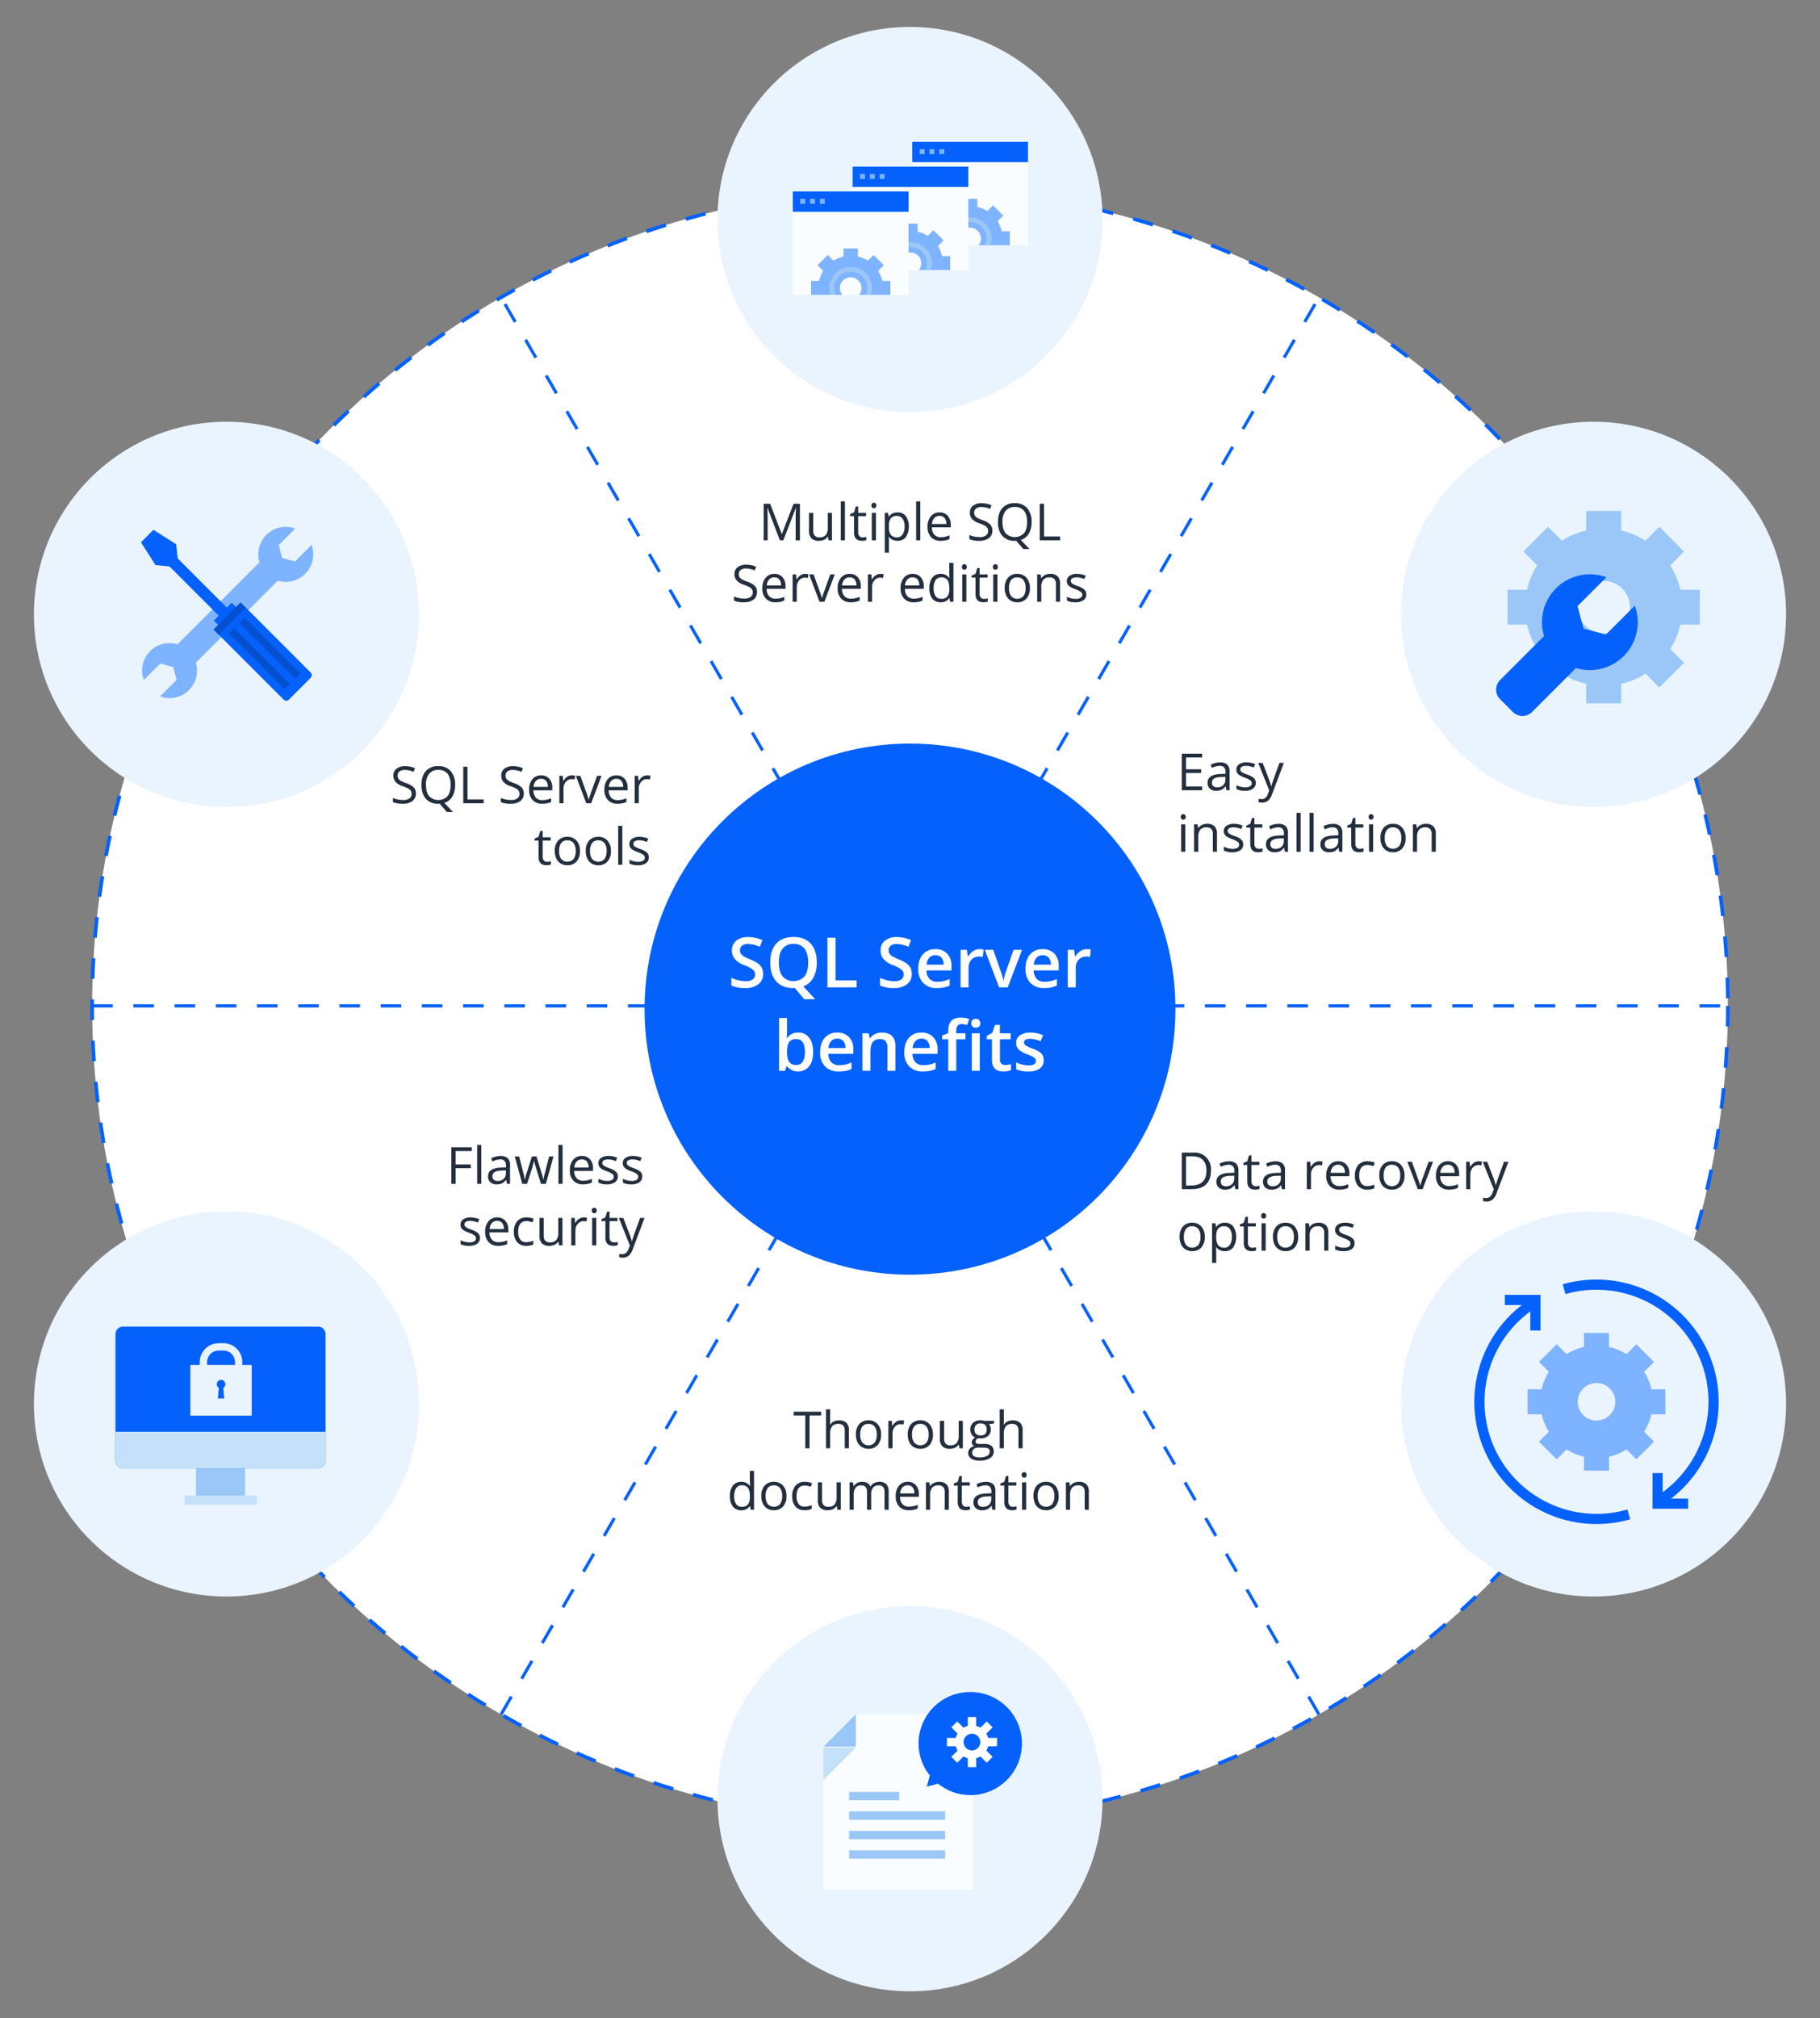 <svg id="illustration" xmlns="http://www.w3.org/2000/svg" viewBox="0 0 995 1103"><rect x="0" y="0" width="995" height="1103" fill="#808080" stroke="none"/><circle cx="497.5" cy="549.734" r="447.134" style="fill:#fff;stroke:#0561fc;stroke-miterlimit:10;stroke-width:2px;stroke-dasharray:11.266"/><line x1="50.366" y1="549.734" x2="944.634" y2="549.734" style="fill:#fff;stroke:#0561fc;stroke-miterlimit:10;stroke-width:1.714px;stroke-dasharray:11.266"/><circle cx="497.5" cy="983.01" r="105.256" style="fill:#eaf4fe"/><line x1="273.933" y1="936.963" x2="721.067" y2="162.504" style="fill:#fff;stroke:#0561fc;stroke-miterlimit:10;stroke-width:1.714px;stroke-dasharray:11.266"/><line x1="721.067" y1="936.963" x2="273.933" y2="162.504" style="fill:#fff;stroke:#0561fc;stroke-miterlimit:10;stroke-width:1.714px;stroke-dasharray:11.266"/><circle cx="497.5" cy="551.5" r="145.122" style="fill:#0561fc"/><circle cx="497.5" cy="119.99" r="105.256" style="fill:#eaf4fe"/><circle cx="871.199" cy="767.255" r="105.256" style="fill:#eaf4fe"/><circle cx="123.801" cy="335.745" r="105.256" style="fill:#eaf4fe"/><circle cx="871.199" cy="335.745" r="105.256" style="fill:#eaf4fe"/><circle cx="123.801" cy="767.255" r="105.256" style="fill:#eaf4fe"/><path d="M417.195,532.253a6.827,6.827,0,0,1-2.616,5.678,11.386,11.386,0,0,1-7.218,2.06,17.219,17.219,0,0,1-7.533-1.429v-4.193a20.46,20.46,0,0,0,3.943,1.373,16.717,16.717,0,0,0,3.887.501,6.184,6.184,0,0,0,3.887-1.002,3.267,3.267,0,0,0,1.252-2.69,3.372,3.372,0,0,0-1.15-2.579,17.323,17.323,0,0,0-4.75-2.505,12.562,12.562,0,0,1-5.232-3.433,7.262,7.262,0,0,1-1.521-4.639,6.496,6.496,0,0,1,2.412-5.344,10.005,10.005,0,0,1,6.476-1.948,19.032,19.032,0,0,1,7.756,1.707l-1.41,3.618a16.948,16.948,0,0,0-6.457-1.521,4.956,4.956,0,0,0-3.266.937,3.078,3.078,0,0,0-1.113,2.477,3.487,3.487,0,0,0,.445,1.809,4.548,4.548,0,0,0,1.466,1.419,24.745,24.745,0,0,0,3.674,1.763,20.125,20.125,0,0,1,4.379,2.319,6.828,6.828,0,0,1,2.041,2.431A7.314,7.314,0,0,1,417.195,532.253Z" style="fill:#fff"/><path d="M446.53,526.019a16.858,16.858,0,0,1-1.883,8.312,10.301,10.301,0,0,1-5.483,4.75l6.494,6.995h-5.975l-5.121-6.086h-.724q-6.142,0-9.435-3.646-3.294-3.646-3.293-10.363,0-6.716,3.312-10.316,3.312-3.599,9.454-3.6,6.049,0,9.352,3.655Q446.53,519.376,446.53,526.019Zm-20.707,0q0,5.01,2.022,7.598a8.231,8.231,0,0,0,11.958.028q2.013-2.561,2.013-7.626,0-4.991-1.995-7.57a7.053,7.053,0,0,0-5.947-2.579,7.2,7.2,0,0,0-6.021,2.579Q425.823,521.028,425.823,526.019Z" style="fill:#fff"/><path d="M452.356,539.619V512.492h4.435V535.816H468.276v3.804Z" style="fill:#fff"/><path d="M498.465,532.253a6.827,6.827,0,0,1-2.616,5.678,11.386,11.386,0,0,1-7.218,2.06,17.219,17.219,0,0,1-7.533-1.429v-4.193a20.46,20.46,0,0,0,3.943,1.373,16.717,16.717,0,0,0,3.887.501,6.184,6.184,0,0,0,3.887-1.002,3.267,3.267,0,0,0,1.252-2.69,3.372,3.372,0,0,0-1.15-2.579,17.322,17.322,0,0,0-4.75-2.505,12.562,12.562,0,0,1-5.232-3.433,7.262,7.262,0,0,1-1.521-4.639,6.496,6.496,0,0,1,2.412-5.344,10.005,10.005,0,0,1,6.476-1.948,19.032,19.032,0,0,1,7.756,1.707l-1.41,3.618a16.948,16.948,0,0,0-6.457-1.521,4.956,4.956,0,0,0-3.266.937,3.078,3.078,0,0,0-1.113,2.477,3.487,3.487,0,0,0,.445,1.809,4.548,4.548,0,0,0,1.466,1.419,24.745,24.745,0,0,0,3.674,1.763,20.125,20.125,0,0,1,4.379,2.319,6.828,6.828,0,0,1,2.041,2.431A7.314,7.314,0,0,1,498.465,532.253Z" style="fill:#fff"/><path d="M512.214,539.99a9.926,9.926,0,0,1-7.487-2.792,10.6,10.6,0,0,1-2.7-7.691q0-5.028,2.505-7.904a8.653,8.653,0,0,1,6.884-2.876,8.457,8.457,0,0,1,6.42,2.468,9.432,9.432,0,0,1,2.356,6.791v2.356H506.517a6.739,6.739,0,0,0,1.614,4.592,5.621,5.621,0,0,0,4.286,1.605,15.813,15.813,0,0,0,3.386-.343,17.707,17.707,0,0,0,3.368-1.141v3.544a13.371,13.371,0,0,1-3.229,1.076A19.825,19.825,0,0,1,512.214,539.99Zm-.798-17.961a4.382,4.382,0,0,0-3.331,1.317,6.278,6.278,0,0,0-1.494,3.841h9.314a5.683,5.683,0,0,0-1.225-3.85A4.189,4.189,0,0,0,511.416,522.029Z" style="fill:#fff"/><path d="M535.556,518.727a10.509,10.509,0,0,1,2.171.186l-.427,4.063A8.242,8.242,0,0,0,535.37,522.753a5.585,5.585,0,0,0-4.24,1.707,6.17,6.17,0,0,0-1.624,4.435v10.725h-4.36V519.098h3.414l.575,3.618h.223a8.132,8.132,0,0,1,2.663-2.913A6.33,6.33,0,0,1,535.556,518.727Z" style="fill:#fff"/><path d="M546.206,539.619l-7.793-20.521h4.602l4.175,11.931a23.654,23.654,0,0,1,1.299,4.861h.148a32.643,32.643,0,0,1,1.299-4.861l4.175-11.931h4.639l-7.83,20.521Z" style="fill:#fff"/><path d="M570.828,539.99a9.926,9.926,0,0,1-7.487-2.792,10.6,10.6,0,0,1-2.7-7.691q0-5.028,2.505-7.904a8.653,8.653,0,0,1,6.884-2.876,8.457,8.457,0,0,1,6.42,2.468,9.432,9.432,0,0,1,2.356,6.791v2.356h-13.675a6.739,6.739,0,0,0,1.614,4.592,5.621,5.621,0,0,0,4.286,1.605,15.813,15.813,0,0,0,3.386-.343,17.707,17.707,0,0,0,3.368-1.141v3.544a13.371,13.371,0,0,1-3.229,1.076A19.826,19.826,0,0,1,570.828,539.99Zm-.798-17.961a4.382,4.382,0,0,0-3.331,1.317,6.278,6.278,0,0,0-1.494,3.841h9.314a5.683,5.683,0,0,0-1.225-3.85A4.189,4.189,0,0,0,570.03,522.029Z" style="fill:#fff"/><path d="M594.17,518.727a10.509,10.509,0,0,1,2.171.186l-.427,4.063a8.242,8.242,0,0,0-1.93-.223,5.585,5.585,0,0,0-4.24,1.707,6.17,6.17,0,0,0-1.624,4.435v10.725h-4.36V519.098h3.414l.575,3.618h.223a8.132,8.132,0,0,1,2.663-2.913A6.33,6.33,0,0,1,594.17,518.727Z" style="fill:#fff"/><path d="M436.399,564.327a7.122,7.122,0,0,1,5.984,2.783q2.143,2.783,2.143,7.812,0,5.047-2.171,7.858a7.902,7.902,0,0,1-12.079.009h-.297l-.798,2.431h-3.266V556.348h4.36v6.865q0,.761-.074,2.264-.074,1.503-.111,1.911h.186A6.924,6.924,0,0,1,436.399,564.327Zm-1.132,3.562a4.432,4.432,0,0,0-3.794,1.549q-1.16,1.55-1.197,5.186v.297q0,3.749,1.188,5.427a4.417,4.417,0,0,0,3.878,1.679,3.931,3.931,0,0,0,3.516-1.837,9.743,9.743,0,0,0,1.197-5.307Q440.055,567.89,435.267,567.889Z" style="fill:#fff"/><path d="M458.554,585.59a9.926,9.926,0,0,1-7.487-2.792A10.6,10.6,0,0,1,448.367,575.107q0-5.028,2.505-7.904a8.653,8.653,0,0,1,6.884-2.876,8.457,8.457,0,0,1,6.42,2.468,9.431,9.431,0,0,1,2.356,6.791V575.942H452.857a6.739,6.739,0,0,0,1.614,4.592,5.621,5.621,0,0,0,4.286,1.605,15.813,15.813,0,0,0,3.386-.343,17.708,17.708,0,0,0,3.368-1.141v3.544A13.371,13.371,0,0,1,462.283,585.275,19.826,19.826,0,0,1,458.554,585.59Zm-.798-17.961a4.382,4.382,0,0,0-3.331,1.317,6.278,6.278,0,0,0-1.494,3.841h9.314a5.683,5.683,0,0,0-1.225-3.85A4.189,4.189,0,0,0,457.756,567.629Z" style="fill:#fff"/><path d="M489.54,585.219H485.161V572.602a5.523,5.523,0,0,0-.956-3.544,3.694,3.694,0,0,0-3.034-1.169,4.824,4.824,0,0,0-4.045,1.633q-1.28,1.633-1.28,5.474v10.224h-4.36V564.698h3.414l.612,2.69h.223a6.073,6.073,0,0,1,2.635-2.264,8.832,8.832,0,0,1,3.785-.798q7.385,0,7.385,7.515Z" style="fill:#fff"/><path d="M504.569,585.59a9.926,9.926,0,0,1-7.487-2.792,10.6,10.6,0,0,1-2.7-7.691q0-5.028,2.505-7.904a8.653,8.653,0,0,1,6.884-2.876,8.457,8.457,0,0,1,6.42,2.468,9.431,9.431,0,0,1,2.356,6.791V575.942h-13.675a6.739,6.739,0,0,0,1.614,4.592,5.621,5.621,0,0,0,4.286,1.605,15.813,15.813,0,0,0,3.386-.343,17.708,17.708,0,0,0,3.368-1.141v3.544a13.371,13.371,0,0,1-3.229,1.076A19.826,19.826,0,0,1,504.569,585.59Zm-.798-17.961a4.382,4.382,0,0,0-3.331,1.317,6.278,6.278,0,0,0-1.494,3.841h9.314a5.683,5.683,0,0,0-1.225-3.85A4.189,4.189,0,0,0,503.771,567.629Z" style="fill:#fff"/><path d="M527.8,568.001h-5.01v17.219H518.411V568.001h-3.377v-2.041l3.377-1.336v-1.336q0-3.636,1.707-5.39,1.707-1.753,5.214-1.753a13.924,13.924,0,0,1,4.527.761l-1.15,3.303a10.058,10.058,0,0,0-3.08-.52,2.506,2.506,0,0,0-2.162.918,4.626,4.626,0,0,0-.677,2.755v1.336h5.01Z" style="fill:#fff"/><path d="M531.028,559.261a2.415,2.415,0,0,1,.64-1.8,2.495,2.495,0,0,1,1.828-.631,2.442,2.442,0,0,1,1.791.631,2.415,2.415,0,0,1,.64,1.8,2.369,2.369,0,0,1-.64,1.753,2.421,2.421,0,0,1-1.791.64,2.473,2.473,0,0,1-1.828-.64A2.369,2.369,0,0,1,531.028,559.261Zm4.62,25.958h-4.36V564.698h4.36Z" style="fill:#fff"/><path d="M549.527,582.065a10.605,10.605,0,0,0,3.191-.501v3.284a8.812,8.812,0,0,1-1.865.529,12.862,12.862,0,0,1-2.366.213q-6.197,0-6.197-6.531V568.001h-2.802v-1.93l3.006-1.596,1.484-4.342h2.69v4.564h5.845v3.303h-5.845v10.984a3.081,3.081,0,0,0,.789,2.329A2.875,2.875,0,0,0,549.527,582.065Z" style="fill:#fff"/><path d="M570.605,579.375a5.37,5.37,0,0,1-2.189,4.611,10.482,10.482,0,0,1-6.271,1.605,14.809,14.809,0,0,1-6.587-1.243v-3.767a16.171,16.171,0,0,0,6.735,1.67q4.026,0,4.026-2.431a1.926,1.926,0,0,0-.445-1.299,5.276,5.276,0,0,0-1.466-1.076,25.266,25.266,0,0,0-2.839-1.262,13.124,13.124,0,0,1-4.796-2.746,5.08,5.08,0,0,1-1.252-3.562,4.679,4.679,0,0,1,2.125-4.091,10.084,10.084,0,0,1,5.78-1.457,16.372,16.372,0,0,1,6.847,1.466l-1.41,3.284a15.236,15.236,0,0,0-5.585-1.373q-3.451,0-3.451,1.967a1.978,1.978,0,0,0,.9,1.633,19.785,19.785,0,0,0,3.924,1.837,17.971,17.971,0,0,1,3.692,1.8,5.384,5.384,0,0,1,1.707,1.883A5.452,5.452,0,0,1,570.605,579.375Z" style="fill:#fff"/><path d="M426.372,295.289l-6.781-17.719h-.109q.191,2.106.191,5.004v12.715h-2.146V275.301h3.5l6.33,16.488h.109l6.385-16.488h3.473v19.988H434.999V282.41q0-2.215.191-4.812h-.109l-6.836,17.691Z" style="fill:#232f3e"/><path d="M444.597,280.305v9.721a3.91,3.91,0,0,0,.834,2.734,3.397,3.397,0,0,0,2.611.902,4.26,4.26,0,0,0,3.438-1.285,6.482,6.482,0,0,0,1.087-4.197v-7.875H454.837v14.984h-1.873l-.328-2.01h-.123a4.522,4.522,0,0,1-1.935,1.695,6.507,6.507,0,0,1-2.823.588,5.726,5.726,0,0,1-4.095-1.299,5.528,5.528,0,0,1-1.36-4.156V280.305Z" style="fill:#232f3e"/><path d="M461.919,295.289h-2.27V274.016H461.919Z" style="fill:#232f3e"/><path d="M471.571,293.69a7.376,7.376,0,0,0,1.162-.089,7.457,7.457,0,0,0,.889-.185v1.736a4.149,4.149,0,0,1-1.087.294,8.202,8.202,0,0,1-1.292.116q-4.348,0-4.348-4.58v-8.914H464.749v-1.094l2.146-.943.957-3.199h1.312V280.305h4.348v1.764h-4.348V290.887a3.033,3.033,0,0,0,.643,2.078A2.235,2.235,0,0,0,471.571,293.69Z" style="fill:#232f3e"/><path d="M476.425,276.244a1.508,1.508,0,0,1,.383-1.142,1.417,1.417,0,0,1,1.9.007,1.48,1.48,0,0,1,.396,1.135,1.503,1.503,0,0,1-.396,1.142,1.323,1.323,0,0,1-.943.376,1.309,1.309,0,0,1-.957-.376A1.534,1.534,0,0,1,476.425,276.244Zm2.461,19.045h-2.27V280.305h2.27Z" style="fill:#232f3e"/><path d="M490.671,295.563a6.487,6.487,0,0,1-2.673-.54,5.024,5.024,0,0,1-2.03-1.661h-.164a20.102,20.102,0,0,1,.164,2.488v6.166h-2.27V280.305h1.846l.314,2.051h.109a5.271,5.271,0,0,1,2.037-1.777,6.197,6.197,0,0,1,2.666-.547,5.539,5.539,0,0,1,4.601,2.037,10.848,10.848,0,0,1-.027,11.45A5.548,5.548,0,0,1,490.671,295.563Zm-.328-13.604a4.022,4.022,0,0,0-3.322,1.271,6.543,6.543,0,0,0-1.053,4.047v.506a7.497,7.497,0,0,0,1.053,4.519,4.003,4.003,0,0,0,3.377,1.36,3.511,3.511,0,0,0,3.042-1.572,7.455,7.455,0,0,0,1.101-4.334,7.178,7.178,0,0,0-1.101-4.3A3.62,3.62,0,0,0,490.343,281.959Z" style="fill:#232f3e"/><path d="M503.126,295.289h-2.27V274.016h2.27Z" style="fill:#232f3e"/><path d="M514.269,295.563a6.884,6.884,0,0,1-5.243-2.023,7.832,7.832,0,0,1-1.921-5.619,8.688,8.688,0,0,1,1.784-5.756,5.926,5.926,0,0,1,4.792-2.133,5.651,5.651,0,0,1,4.457,1.853,7.101,7.101,0,0,1,1.641,4.888v1.436H509.456a5.938,5.938,0,0,0,1.333,4.006,4.61,4.61,0,0,0,3.562,1.367,12.064,12.064,0,0,0,4.785-1.012v2.023a11.989,11.989,0,0,1-2.276.745A12.794,12.794,0,0,1,514.269,295.563ZM513.653,281.932a3.707,3.707,0,0,0-2.878,1.176,5.42,5.42,0,0,0-1.265,3.254h7.834a4.992,4.992,0,0,0-.957-3.288A3.37,3.37,0,0,0,513.653,281.932Z" style="fill:#232f3e"/><path d="M542.542,289.971a4.903,4.903,0,0,1-1.914,4.115,8.3,8.3,0,0,1-5.195,1.477,13.009,13.009,0,0,1-5.469-.916v-2.242a14.349,14.349,0,0,0,2.68.82,14.085,14.085,0,0,0,2.871.301,5.793,5.793,0,0,0,3.5-.882,2.894,2.894,0,0,0,1.176-2.454,3.152,3.152,0,0,0-.417-1.702A3.881,3.881,0,0,0,538.379,287.264a19.546,19.546,0,0,0-2.974-1.271,9.487,9.487,0,0,1-3.985-2.365,5.22,5.22,0,0,1-1.196-3.568,4.438,4.438,0,0,1,1.736-3.678,7.217,7.217,0,0,1,4.594-1.367,13.541,13.541,0,0,1,5.482,1.094l-.725,2.023a12.396,12.396,0,0,0-4.812-1.039,4.659,4.659,0,0,0-2.885.793,2.614,2.614,0,0,0-1.039,2.201,3.372,3.372,0,0,0,.383,1.702,3.599,3.599,0,0,0,1.292,1.217,16.021,16.021,0,0,0,2.782,1.224,11.022,11.022,0,0,1,4.327,2.406A4.734,4.734,0,0,1,542.542,289.971Z" style="fill:#232f3e"/><path d="M563.98,285.268a12.112,12.112,0,0,1-1.545,6.385,7.702,7.702,0,0,1-4.361,3.445l4.758,4.949h-3.377l-3.896-4.512-.752.027a8.639,8.639,0,0,1-6.815-2.7q-2.399-2.7-2.399-7.622,0-4.881,2.406-7.567a8.701,8.701,0,0,1,6.836-2.687,8.515,8.515,0,0,1,6.727,2.734A10.994,10.994,0,0,1,563.98,285.268Zm-15.928,0q0,4.061,1.73,6.159a7.064,7.064,0,0,0,10.042.007q1.695-2.092,1.695-6.166,0-4.033-1.688-6.118a6.052,6.052,0,0,0-4.997-2.085,6.169,6.169,0,0,0-5.052,2.099A9.389,9.389,0,0,0,548.052,285.268Z" style="fill:#232f3e"/><path d="M568.437,295.289V275.301h2.324v17.883h8.818v2.105Z" style="fill:#232f3e"/><path d="M413.869,323.571a4.903,4.903,0,0,1-1.914,4.115,8.3,8.3,0,0,1-5.195,1.477,13.009,13.009,0,0,1-5.469-.916v-2.242a14.348,14.348,0,0,0,2.68.82,14.085,14.085,0,0,0,2.871.301,5.793,5.793,0,0,0,3.5-.882,2.894,2.894,0,0,0,1.176-2.454,3.152,3.152,0,0,0-.417-1.702,3.881,3.881,0,0,0-1.395-1.224,19.545,19.545,0,0,0-2.974-1.271,9.487,9.487,0,0,1-3.985-2.365,5.22,5.22,0,0,1-1.196-3.568,4.438,4.438,0,0,1,1.736-3.678,7.217,7.217,0,0,1,4.594-1.367,13.541,13.541,0,0,1,5.482,1.094l-.725,2.023a12.396,12.396,0,0,0-4.812-1.039,4.659,4.659,0,0,0-2.885.793,2.614,2.614,0,0,0-1.039,2.201,3.372,3.372,0,0,0,.383,1.702,3.599,3.599,0,0,0,1.292,1.217,16.021,16.021,0,0,0,2.782,1.224,11.021,11.021,0,0,1,4.327,2.406A4.734,4.734,0,0,1,413.869,323.571Z" style="fill:#232f3e"/><path d="M423.945,329.163a6.884,6.884,0,0,1-5.243-2.023,7.832,7.832,0,0,1-1.921-5.619,8.688,8.688,0,0,1,1.784-5.756,5.926,5.926,0,0,1,4.792-2.133,5.652,5.652,0,0,1,4.457,1.853,7.101,7.101,0,0,1,1.641,4.888v1.436H419.133a5.938,5.938,0,0,0,1.333,4.006,4.61,4.61,0,0,0,3.562,1.367,12.064,12.064,0,0,0,4.785-1.012v2.023a11.989,11.989,0,0,1-2.276.745A12.794,12.794,0,0,1,423.945,329.163Zm-.615-13.631a3.707,3.707,0,0,0-2.878,1.176,5.42,5.42,0,0,0-1.265,3.254h7.834a4.992,4.992,0,0,0-.957-3.288A3.37,3.37,0,0,0,423.33,315.532Z" style="fill:#232f3e"/><path d="M440.16,313.632a8.881,8.881,0,0,1,1.791.164l-.314,2.105a7.733,7.733,0,0,0-1.641-.205,3.994,3.994,0,0,0-3.11,1.477,5.384,5.384,0,0,0-1.292,3.678v8.039H433.324V313.905h1.873l.26,2.775h.109a6.587,6.587,0,0,1,2.01-2.256A4.526,4.526,0,0,1,440.16,313.632Z" style="fill:#232f3e"/><path d="M448.035,328.889l-5.688-14.984h2.434l3.227,8.887a42.134,42.134,0,0,1,1.285,4.047h.109a30.568,30.568,0,0,1,.95-3.001q.8-2.276,3.589-9.933h2.434l-5.688,14.984Z" style="fill:#232f3e"/><path d="M465.111,329.163a6.884,6.884,0,0,1-5.243-2.023,7.832,7.832,0,0,1-1.921-5.619,8.688,8.688,0,0,1,1.784-5.756,5.927,5.927,0,0,1,4.792-2.133,5.652,5.652,0,0,1,4.457,1.853,7.101,7.101,0,0,1,1.641,4.888v1.436H460.299a5.938,5.938,0,0,0,1.333,4.006,4.61,4.61,0,0,0,3.562,1.367,12.064,12.064,0,0,0,4.785-1.012v2.023a11.989,11.989,0,0,1-2.276.745A12.794,12.794,0,0,1,465.111,329.163Zm-.615-13.631a3.707,3.707,0,0,0-2.878,1.176,5.42,5.42,0,0,0-1.265,3.254h7.834a4.992,4.992,0,0,0-.957-3.288A3.37,3.37,0,0,0,464.496,315.532Z" style="fill:#232f3e"/><path d="M481.326,313.632a8.881,8.881,0,0,1,1.791.164l-.314,2.105a7.733,7.733,0,0,0-1.641-.205,3.994,3.994,0,0,0-3.11,1.477,5.384,5.384,0,0,0-1.292,3.678v8.039h-2.27V313.905h1.873l.26,2.775h.109a6.587,6.587,0,0,1,2.01-2.256A4.527,4.527,0,0,1,481.326,313.632Z" style="fill:#232f3e"/><path d="M499.524,329.163a6.884,6.884,0,0,1-5.243-2.023,7.832,7.832,0,0,1-1.921-5.619,8.688,8.688,0,0,1,1.784-5.756,5.926,5.926,0,0,1,4.792-2.133,5.652,5.652,0,0,1,4.457,1.853,7.101,7.101,0,0,1,1.641,4.888v1.436H494.711a5.938,5.938,0,0,0,1.333,4.006,4.61,4.61,0,0,0,3.562,1.367,12.064,12.064,0,0,0,4.785-1.012v2.023a11.989,11.989,0,0,1-2.276.745A12.794,12.794,0,0,1,499.524,329.163Zm-.615-13.631a3.707,3.707,0,0,0-2.878,1.176,5.42,5.42,0,0,0-1.265,3.254h7.834a4.992,4.992,0,0,0-.957-3.288A3.37,3.37,0,0,0,498.908,315.532Z" style="fill:#232f3e"/><path d="M519.102,326.88h-.123a5.332,5.332,0,0,1-4.703,2.283,5.563,5.563,0,0,1-4.573-2.01,8.846,8.846,0,0,1-1.634-5.715,8.996,8.996,0,0,1,1.641-5.756,5.521,5.521,0,0,1,4.566-2.051,5.449,5.449,0,0,1,4.676,2.215h.178l-.096-1.08-.055-1.053V307.616h2.27v21.273h-1.846Zm-4.539.383a4.131,4.131,0,0,0,3.37-1.265,6.389,6.389,0,0,0,1.046-4.081v-.479q0-3.185-1.06-4.546a4.024,4.024,0,0,0-3.384-1.36,3.474,3.474,0,0,0-3.056,1.552,7.716,7.716,0,0,0-1.06,4.382,7.396,7.396,0,0,0,1.053,4.334A3.564,3.564,0,0,0,514.563,327.263Z" style="fill:#232f3e"/><path d="M525.869,309.845a1.508,1.508,0,0,1,.383-1.142,1.417,1.417,0,0,1,1.9.007,1.48,1.48,0,0,1,.396,1.135,1.503,1.503,0,0,1-.396,1.142,1.323,1.323,0,0,1-.943.376,1.309,1.309,0,0,1-.957-.376A1.534,1.534,0,0,1,525.869,309.845Zm2.461,19.045h-2.27V313.905h2.27Z" style="fill:#232f3e"/><path d="M537.982,327.29a7.376,7.376,0,0,0,1.162-.089,7.459,7.459,0,0,0,.889-.185v1.736a4.149,4.149,0,0,1-1.087.294,8.201,8.201,0,0,1-1.292.116q-4.348,0-4.348-4.58v-8.914h-2.146V314.575l2.146-.943.957-3.199h1.312v3.473h4.348v1.764h-4.348v8.818a3.033,3.033,0,0,0,.643,2.078A2.235,2.235,0,0,0,537.982,327.29Z" style="fill:#232f3e"/><path d="M542.836,309.845a1.508,1.508,0,0,1,.383-1.142,1.417,1.417,0,0,1,1.9.007,1.48,1.48,0,0,1,.396,1.135,1.503,1.503,0,0,1-.396,1.142,1.323,1.323,0,0,1-.943.376,1.309,1.309,0,0,1-.957-.376A1.534,1.534,0,0,1,542.836,309.845Zm2.461,19.045h-2.27V313.905H545.297Z" style="fill:#232f3e"/><path d="M563.043,321.384a8.266,8.266,0,0,1-1.846,5.722,6.499,6.499,0,0,1-5.1,2.058,6.754,6.754,0,0,1-3.568-.943,6.226,6.226,0,0,1-2.406-2.707,9.431,9.431,0,0,1-.848-4.129,8.253,8.253,0,0,1,1.832-5.708,6.48,6.48,0,0,1,5.086-2.044,6.339,6.339,0,0,1,4.997,2.092A8.231,8.231,0,0,1,563.043,321.384Zm-11.416,0a7.112,7.112,0,0,0,1.148,4.375,4.558,4.558,0,0,0,6.761.007,7.076,7.076,0,0,0,1.155-4.382,6.963,6.963,0,0,0-1.155-4.341,4.06,4.06,0,0,0-3.411-1.483,3.995,3.995,0,0,0-3.363,1.463A7.04,7.04,0,0,0,551.627,321.384Z" style="fill:#232f3e"/><path d="M577.275,328.889v-9.693a3.912,3.912,0,0,0-.834-2.734,3.398,3.398,0,0,0-2.611-.902,4.307,4.307,0,0,0-3.445,1.271,6.419,6.419,0,0,0-1.094,4.197v7.861h-2.27V313.905h1.846l.369,2.051h.109a4.634,4.634,0,0,1,1.955-1.716,6.356,6.356,0,0,1,2.803-.608,5.693,5.693,0,0,1,4.074,1.306,5.558,5.558,0,0,1,1.367,4.177v9.775Z" style="fill:#232f3e"/><path d="M593.873,324.802a3.753,3.753,0,0,1-1.559,3.227,7.324,7.324,0,0,1-4.375,1.135,9.513,9.513,0,0,1-4.648-.943v-2.105a11.217,11.217,0,0,0,2.317.861,9.661,9.661,0,0,0,2.386.314,5.409,5.409,0,0,0,2.734-.567,1.953,1.953,0,0,0,.198-3.227,11.954,11.954,0,0,0-2.96-1.47,16.029,16.029,0,0,1-2.974-1.36,4.06,4.06,0,0,1-1.312-1.319,3.441,3.441,0,0,1-.431-1.764,3.362,3.362,0,0,1,1.49-2.892,6.946,6.946,0,0,1,4.088-1.06,11.961,11.961,0,0,1,4.73.984l-.807,1.846a10.862,10.862,0,0,0-4.088-.93,4.706,4.706,0,0,0-2.434.506,1.565,1.565,0,0,0-.82,1.395,1.697,1.697,0,0,0,.308,1.025,3.028,3.028,0,0,0,.991.807,22.089,22.089,0,0,0,2.625,1.107,9.812,9.812,0,0,1,3.603,1.955A3.449,3.449,0,0,1,593.873,324.802Z" style="fill:#232f3e"/><path d="M227.375,433.673a4.903,4.903,0,0,1-1.914,4.115,8.3,8.3,0,0,1-5.195,1.477,13.009,13.009,0,0,1-5.469-.916V436.107a14.348,14.348,0,0,0,2.68.82,14.085,14.085,0,0,0,2.871.301,5.793,5.793,0,0,0,3.5-.882,2.894,2.894,0,0,0,1.176-2.454,3.152,3.152,0,0,0-.417-1.702,3.881,3.881,0,0,0-1.395-1.224,19.546,19.546,0,0,0-2.974-1.271,9.487,9.487,0,0,1-3.985-2.365,5.22,5.22,0,0,1-1.196-3.568,4.438,4.438,0,0,1,1.736-3.678,7.217,7.217,0,0,1,4.594-1.367,13.541,13.541,0,0,1,5.482,1.094l-.725,2.023a12.396,12.396,0,0,0-4.812-1.039,4.659,4.659,0,0,0-2.885.793,2.614,2.614,0,0,0-1.039,2.201,3.372,3.372,0,0,0,.383,1.702,3.599,3.599,0,0,0,1.292,1.217,16.021,16.021,0,0,0,2.782,1.224,11.021,11.021,0,0,1,4.327,2.406A4.734,4.734,0,0,1,227.375,433.673Z" style="fill:#232f3e"/><path d="M248.813,428.97a12.112,12.112,0,0,1-1.545,6.385,7.702,7.702,0,0,1-4.361,3.445l4.758,4.949h-3.377l-3.896-4.512-.752.027a8.639,8.639,0,0,1-6.815-2.7q-2.399-2.7-2.399-7.622,0-4.881,2.406-7.567a8.701,8.701,0,0,1,6.836-2.687,8.515,8.515,0,0,1,6.727,2.734A10.994,10.994,0,0,1,248.813,428.97Zm-15.928,0q0,4.061,1.729,6.159a7.064,7.064,0,0,0,10.042.007q1.695-2.092,1.695-6.166,0-4.033-1.688-6.118a6.052,6.052,0,0,0-4.997-2.085,6.169,6.169,0,0,0-5.052,2.099A9.389,9.389,0,0,0,232.885,428.97Z" style="fill:#232f3e"/><path d="M253.27,438.992V419.003h2.324V436.886h8.818v2.105Z" style="fill:#232f3e"/><path d="M286.356,433.673a4.903,4.903,0,0,1-1.914,4.115,8.3,8.3,0,0,1-5.195,1.477,13.009,13.009,0,0,1-5.469-.916V436.107a14.348,14.348,0,0,0,2.68.82,14.085,14.085,0,0,0,2.871.301,5.793,5.793,0,0,0,3.5-.882,2.894,2.894,0,0,0,1.176-2.454,3.152,3.152,0,0,0-.417-1.702,3.881,3.881,0,0,0-1.395-1.224,19.546,19.546,0,0,0-2.974-1.271,9.487,9.487,0,0,1-3.985-2.365,5.22,5.22,0,0,1-1.196-3.568,4.438,4.438,0,0,1,1.736-3.678,7.217,7.217,0,0,1,4.594-1.367,13.541,13.541,0,0,1,5.482,1.094l-.725,2.023a12.396,12.396,0,0,0-4.812-1.039,4.659,4.659,0,0,0-2.885.793,2.614,2.614,0,0,0-1.039,2.201,3.372,3.372,0,0,0,.383,1.702,3.599,3.599,0,0,0,1.292,1.217,16.021,16.021,0,0,0,2.782,1.224,11.021,11.021,0,0,1,4.327,2.406A4.734,4.734,0,0,1,286.356,433.673Z" style="fill:#232f3e"/><path d="M296.432,439.265a6.884,6.884,0,0,1-5.243-2.023,7.832,7.832,0,0,1-1.921-5.619,8.688,8.688,0,0,1,1.784-5.756,5.927,5.927,0,0,1,4.792-2.133,5.652,5.652,0,0,1,4.457,1.853,7.101,7.101,0,0,1,1.641,4.888v1.436H291.619a5.938,5.938,0,0,0,1.333,4.006,4.61,4.61,0,0,0,3.562,1.367,12.064,12.064,0,0,0,4.785-1.012v2.023a11.989,11.989,0,0,1-2.276.745A12.794,12.794,0,0,1,296.432,439.265Zm-.615-13.631a3.707,3.707,0,0,0-2.878,1.176,5.42,5.42,0,0,0-1.265,3.254h7.834a4.992,4.992,0,0,0-.957-3.288A3.37,3.37,0,0,0,295.816,425.634Z" style="fill:#232f3e"/><path d="M312.647,423.734a8.882,8.882,0,0,1,1.791.164l-.314,2.105a7.733,7.733,0,0,0-1.641-.205,3.994,3.994,0,0,0-3.11,1.477,5.384,5.384,0,0,0-1.292,3.678v8.039h-2.27V424.007h1.873l.26,2.775h.109a6.587,6.587,0,0,1,2.01-2.256A4.526,4.526,0,0,1,312.647,423.734Z" style="fill:#232f3e"/><path d="M320.522,438.992l-5.688-14.984h2.434l3.227,8.887a42.132,42.132,0,0,1,1.285,4.047h.109a30.57,30.57,0,0,1,.95-3.001q.8-2.276,3.589-9.933h2.434l-5.688,14.984Z" style="fill:#232f3e"/><path d="M337.598,439.265a6.884,6.884,0,0,1-5.243-2.023,7.832,7.832,0,0,1-1.921-5.619,8.688,8.688,0,0,1,1.784-5.756,5.927,5.927,0,0,1,4.792-2.133,5.651,5.651,0,0,1,4.457,1.853,7.101,7.101,0,0,1,1.641,4.888v1.436H332.785a5.938,5.938,0,0,0,1.333,4.006,4.61,4.61,0,0,0,3.562,1.367,12.064,12.064,0,0,0,4.785-1.012v2.023a11.989,11.989,0,0,1-2.276.745A12.794,12.794,0,0,1,337.598,439.265Zm-.615-13.631a3.707,3.707,0,0,0-2.878,1.176,5.42,5.42,0,0,0-1.265,3.254h7.834a4.992,4.992,0,0,0-.957-3.288A3.37,3.37,0,0,0,336.983,425.634Z" style="fill:#232f3e"/><path d="M353.813,423.734a8.882,8.882,0,0,1,1.791.164l-.314,2.105a7.733,7.733,0,0,0-1.641-.205,3.994,3.994,0,0,0-3.11,1.477,5.384,5.384,0,0,0-1.292,3.678v8.039h-2.27V424.007h1.873l.26,2.775h.109a6.587,6.587,0,0,1,2.01-2.256A4.527,4.527,0,0,1,353.813,423.734Z" style="fill:#232f3e"/><path d="M299.098,470.992a7.376,7.376,0,0,0,1.162-.089,7.457,7.457,0,0,0,.889-.185v1.736a4.149,4.149,0,0,1-1.087.294,8.202,8.202,0,0,1-1.292.116q-4.348,0-4.348-4.58v-8.914h-2.146v-1.094l2.146-.943.957-3.199h1.312v3.473h4.348v1.764h-4.348v8.818a3.033,3.033,0,0,0,.643,2.078A2.235,2.235,0,0,0,299.098,470.992Z" style="fill:#232f3e"/><path d="M317.076,465.086a8.266,8.266,0,0,1-1.846,5.722,6.499,6.499,0,0,1-5.1,2.058,6.754,6.754,0,0,1-3.568-.943,6.226,6.226,0,0,1-2.406-2.707,9.431,9.431,0,0,1-.848-4.129,8.254,8.254,0,0,1,1.832-5.708,6.48,6.48,0,0,1,5.086-2.044,6.339,6.339,0,0,1,4.997,2.092A8.231,8.231,0,0,1,317.076,465.086Zm-11.416,0a7.112,7.112,0,0,0,1.148,4.375,4.558,4.558,0,0,0,6.761.007,7.076,7.076,0,0,0,1.155-4.382,6.963,6.963,0,0,0-1.155-4.341,4.06,4.06,0,0,0-3.411-1.483,3.995,3.995,0,0,0-3.363,1.463A7.04,7.04,0,0,0,305.66,465.086Z" style="fill:#232f3e"/><path d="M333.988,465.086a8.266,8.266,0,0,1-1.846,5.722,6.499,6.499,0,0,1-5.1,2.058,6.754,6.754,0,0,1-3.568-.943,6.226,6.226,0,0,1-2.406-2.707,9.431,9.431,0,0,1-.848-4.129,8.253,8.253,0,0,1,1.832-5.708,6.48,6.48,0,0,1,5.086-2.044,6.339,6.339,0,0,1,4.997,2.092A8.231,8.231,0,0,1,333.988,465.086Zm-11.416,0a7.112,7.112,0,0,0,1.148,4.375,4.558,4.558,0,0,0,6.761.007,7.076,7.076,0,0,0,1.155-4.382,6.963,6.963,0,0,0-1.155-4.341,4.06,4.06,0,0,0-3.411-1.483,3.995,3.995,0,0,0-3.363,1.463A7.04,7.04,0,0,0,322.572,465.086Z" style="fill:#232f3e"/><path d="M340.236,472.592h-2.27V451.318h2.27Z" style="fill:#232f3e"/><path d="M354.715,468.504a3.753,3.753,0,0,1-1.559,3.227,7.324,7.324,0,0,1-4.375,1.135,9.513,9.513,0,0,1-4.648-.943v-2.105a11.217,11.217,0,0,0,2.317.861,9.661,9.661,0,0,0,2.386.314,5.409,5.409,0,0,0,2.734-.567,1.953,1.953,0,0,0,.198-3.227,11.954,11.954,0,0,0-2.96-1.47,16.029,16.029,0,0,1-2.974-1.36,4.06,4.06,0,0,1-1.312-1.319,3.441,3.441,0,0,1-.431-1.764,3.362,3.362,0,0,1,1.49-2.892,6.946,6.946,0,0,1,4.088-1.06,11.961,11.961,0,0,1,4.73.984l-.807,1.846a10.862,10.862,0,0,0-4.088-.93,4.706,4.706,0,0,0-2.434.506,1.565,1.565,0,0,0-.82,1.395,1.697,1.697,0,0,0,.308,1.025,3.028,3.028,0,0,0,.991.807,22.089,22.089,0,0,0,2.625,1.107,9.812,9.812,0,0,1,3.603,1.955A3.449,3.449,0,0,1,354.715,468.504Z" style="fill:#232f3e"/><path d="M657.219,431.896H646.076V411.908h11.143v2.064h-8.818v6.439h8.285v2.051h-8.285v7.355h8.818Z" style="fill:#232f3e"/><path d="M670.522,431.896l-.451-2.133H669.961a6.303,6.303,0,0,1-2.235,1.907,6.817,6.817,0,0,1-2.782.499,5.004,5.004,0,0,1-3.493-1.148,4.188,4.188,0,0,1-1.265-3.268q0-4.539,7.26-4.758l2.543-.082V421.984a3.799,3.799,0,0,0-.759-2.604,3.121,3.121,0,0,0-2.427-.841,9.887,9.887,0,0,0-4.238,1.148l-.697-1.736a10.676,10.676,0,0,1,2.427-.943,10.525,10.525,0,0,1,2.646-.342,5.708,5.708,0,0,1,3.972,1.189,4.965,4.965,0,0,1,1.292,3.814v10.227Zm-5.127-1.6a4.606,4.606,0,0,0,3.329-1.162,4.299,4.299,0,0,0,1.21-3.254v-1.354l-2.27.096a8.259,8.259,0,0,0-3.903.841,2.536,2.536,0,0,0-1.196,2.317,2.337,2.337,0,0,0,.745,1.873A3.091,3.091,0,0,0,665.395,430.296Z" style="fill:#232f3e"/><path d="M686.545,427.808a3.753,3.753,0,0,1-1.559,3.227,7.324,7.324,0,0,1-4.375,1.135,9.513,9.513,0,0,1-4.648-.943v-2.105a11.215,11.215,0,0,0,2.317.861,9.661,9.661,0,0,0,2.386.314,5.409,5.409,0,0,0,2.734-.567,1.953,1.953,0,0,0,.198-3.227,11.954,11.954,0,0,0-2.96-1.47,16.029,16.029,0,0,1-2.974-1.36,4.06,4.06,0,0,1-1.312-1.319,3.441,3.441,0,0,1-.431-1.764,3.362,3.362,0,0,1,1.49-2.892,6.946,6.946,0,0,1,4.088-1.06,11.961,11.961,0,0,1,4.73.984l-.807,1.846a10.862,10.862,0,0,0-4.088-.93,4.706,4.706,0,0,0-2.434.506,1.565,1.565,0,0,0-.82,1.395,1.697,1.697,0,0,0,.308,1.025,3.027,3.027,0,0,0,.991.807,22.087,22.087,0,0,0,2.625,1.107,9.812,9.812,0,0,1,3.603,1.955A3.449,3.449,0,0,1,686.545,427.808Z" style="fill:#232f3e"/><path d="M687.857,416.912h2.434l3.281,8.545a32.557,32.557,0,0,1,1.34,4.225h.109q.177-.697.745-2.386.567-1.688,3.712-10.384h2.434l-6.439,17.062a8.515,8.515,0,0,1-2.235,3.589,4.756,4.756,0,0,1-3.138,1.06,9.139,9.139,0,0,1-2.051-.232v-1.818a7.908,7.908,0,0,0,1.682.164q2.338,0,3.336-2.625l.834-2.133Z" style="fill:#232f3e"/><path d="M645.543,446.451a1.508,1.508,0,0,1,.383-1.142,1.417,1.417,0,0,1,1.9.007,1.48,1.48,0,0,1,.396,1.135,1.503,1.503,0,0,1-.396,1.142,1.323,1.323,0,0,1-.943.376,1.309,1.309,0,0,1-.957-.376A1.534,1.534,0,0,1,645.543,446.451Zm2.461,19.045h-2.27V450.512H648.004Z" style="fill:#232f3e"/><path d="M663.07,465.496v-9.693a3.912,3.912,0,0,0-.834-2.734,3.398,3.398,0,0,0-2.611-.902,4.307,4.307,0,0,0-3.445,1.271,6.419,6.419,0,0,0-1.094,4.197v7.861h-2.27V450.512h1.846l.369,2.051h.109a4.634,4.634,0,0,1,1.955-1.716,6.356,6.356,0,0,1,2.803-.608,5.693,5.693,0,0,1,4.074,1.306,5.558,5.558,0,0,1,1.367,4.177v9.775Z" style="fill:#232f3e"/><path d="M679.668,461.408a3.753,3.753,0,0,1-1.559,3.227,7.324,7.324,0,0,1-4.375,1.135,9.513,9.513,0,0,1-4.648-.943v-2.105a11.214,11.214,0,0,0,2.317.861,9.661,9.661,0,0,0,2.386.314,5.409,5.409,0,0,0,2.734-.567,1.953,1.953,0,0,0,.198-3.227,11.954,11.954,0,0,0-2.96-1.47,16.029,16.029,0,0,1-2.974-1.36,4.06,4.06,0,0,1-1.312-1.319,3.441,3.441,0,0,1-.431-1.764,3.362,3.362,0,0,1,1.49-2.892,6.946,6.946,0,0,1,4.088-1.06,11.961,11.961,0,0,1,4.73.984l-.807,1.846a10.862,10.862,0,0,0-4.088-.93,4.706,4.706,0,0,0-2.434.506,1.565,1.565,0,0,0-.82,1.395,1.697,1.697,0,0,0,.308,1.025,3.028,3.028,0,0,0,.991.807,22.089,22.089,0,0,0,2.625,1.107,9.812,9.812,0,0,1,3.603,1.955A3.449,3.449,0,0,1,679.668,461.408Z" style="fill:#232f3e"/><path d="M688.199,463.897a7.377,7.377,0,0,0,1.162-.089,7.459,7.459,0,0,0,.889-.185v1.736a4.149,4.149,0,0,1-1.087.294,8.201,8.201,0,0,1-1.292.116q-4.348,0-4.348-4.58v-8.914H681.377v-1.094l2.146-.943.957-3.199h1.312v3.473h4.348v1.764h-4.348v8.818a3.032,3.032,0,0,0,.643,2.078A2.235,2.235,0,0,0,688.199,463.897Z" style="fill:#232f3e"/><path d="M702.459,465.496l-.451-2.133h-.109a6.303,6.303,0,0,1-2.235,1.907,6.817,6.817,0,0,1-2.782.499,5.004,5.004,0,0,1-3.493-1.148,4.188,4.188,0,0,1-1.265-3.268q0-4.539,7.26-4.758l2.543-.082v-.93a3.799,3.799,0,0,0-.759-2.604,3.121,3.121,0,0,0-2.427-.841,9.887,9.887,0,0,0-4.238,1.148l-.697-1.736a10.677,10.677,0,0,1,2.427-.943,10.525,10.525,0,0,1,2.646-.342,5.708,5.708,0,0,1,3.972,1.189,4.965,4.965,0,0,1,1.292,3.814v10.227Zm-5.127-1.6a4.606,4.606,0,0,0,3.329-1.162,4.299,4.299,0,0,0,1.21-3.254V458.127l-2.27.096a8.259,8.259,0,0,0-3.903.841,2.536,2.536,0,0,0-1.196,2.317,2.337,2.337,0,0,0,.745,1.873A3.091,3.091,0,0,0,697.332,463.897Z" style="fill:#232f3e"/><path d="M711.086,465.496h-2.27V444.223H711.086Z" style="fill:#232f3e"/><path d="M718.168,465.496h-2.27V444.223h2.27Z" style="fill:#232f3e"/><path d="M732.195,465.496l-.451-2.133h-.109a6.303,6.303,0,0,1-2.235,1.907,6.817,6.817,0,0,1-2.782.499,5.004,5.004,0,0,1-3.493-1.148,4.188,4.188,0,0,1-1.265-3.268q0-4.539,7.26-4.758l2.543-.082v-.93a3.799,3.799,0,0,0-.759-2.604,3.121,3.121,0,0,0-2.427-.841,9.887,9.887,0,0,0-4.238,1.148l-.697-1.736a10.677,10.677,0,0,1,2.427-.943,10.525,10.525,0,0,1,2.646-.342,5.708,5.708,0,0,1,3.972,1.189,4.965,4.965,0,0,1,1.292,3.814v10.227Zm-5.127-1.6a4.606,4.606,0,0,0,3.329-1.162,4.299,4.299,0,0,0,1.21-3.254V458.127l-2.27.096a8.259,8.259,0,0,0-3.903.841,2.536,2.536,0,0,0-1.196,2.317,2.337,2.337,0,0,0,.745,1.873A3.091,3.091,0,0,0,727.068,463.897Z" style="fill:#232f3e"/><path d="M743.393,463.897a7.377,7.377,0,0,0,1.162-.089,7.459,7.459,0,0,0,.889-.185v1.736a4.149,4.149,0,0,1-1.087.294,8.201,8.201,0,0,1-1.292.116q-4.348,0-4.348-4.58v-8.914h-2.146v-1.094l2.146-.943.957-3.199h1.312v3.473h4.348v1.764h-4.348v8.818a3.032,3.032,0,0,0,.643,2.078A2.235,2.235,0,0,0,743.393,463.897Z" style="fill:#232f3e"/><path d="M748.246,446.451a1.508,1.508,0,0,1,.383-1.142,1.417,1.417,0,0,1,1.9.007,1.48,1.48,0,0,1,.396,1.135,1.503,1.503,0,0,1-.396,1.142,1.323,1.323,0,0,1-.943.376,1.309,1.309,0,0,1-.957-.376A1.534,1.534,0,0,1,748.246,446.451Zm2.461,19.045h-2.27V450.512h2.27Z" style="fill:#232f3e"/><path d="M768.453,457.99a8.266,8.266,0,0,1-1.846,5.722,6.499,6.499,0,0,1-5.1,2.058,6.754,6.754,0,0,1-3.568-.943,6.226,6.226,0,0,1-2.406-2.707,9.43,9.43,0,0,1-.848-4.129,8.253,8.253,0,0,1,1.832-5.708,6.48,6.48,0,0,1,5.086-2.044,6.339,6.339,0,0,1,4.997,2.092A8.231,8.231,0,0,1,768.453,457.99Zm-11.416,0a7.112,7.112,0,0,0,1.148,4.375,4.558,4.558,0,0,0,6.761.007,7.076,7.076,0,0,0,1.155-4.382,6.963,6.963,0,0,0-1.155-4.341,4.06,4.06,0,0,0-3.411-1.483A3.995,3.995,0,0,0,758.172,453.629,7.04,7.04,0,0,0,757.037,457.99Z" style="fill:#232f3e"/><path d="M782.686,465.496v-9.693a3.912,3.912,0,0,0-.834-2.734,3.398,3.398,0,0,0-2.611-.902,4.307,4.307,0,0,0-3.445,1.271,6.419,6.419,0,0,0-1.094,4.197v7.861h-2.27V450.512h1.846l.369,2.051h.109a4.634,4.634,0,0,1,1.955-1.716,6.356,6.356,0,0,1,2.803-.608A5.693,5.693,0,0,1,783.588,451.544a5.558,5.558,0,0,1,1.367,4.177v9.775Z" style="fill:#232f3e"/><path d="M249.081,646.992h-2.324V627.003h11.143v2.064h-8.818v7.314H257.366v2.064h-8.285Z" style="fill:#232f3e"/><path d="M263.136,646.992H260.866V625.718h2.27Z" style="fill:#232f3e"/><path d="M277.163,646.992l-.451-2.133h-.109a6.303,6.303,0,0,1-2.235,1.907,6.817,6.817,0,0,1-2.782.499,5.004,5.004,0,0,1-3.493-1.148,4.188,4.188,0,0,1-1.265-3.268q0-4.539,7.26-4.758l2.543-.082v-.93a3.799,3.799,0,0,0-.759-2.604,3.121,3.121,0,0,0-2.427-.841,9.887,9.887,0,0,0-4.238,1.148l-.697-1.736a10.677,10.677,0,0,1,2.427-.943,10.525,10.525,0,0,1,2.646-.342,5.708,5.708,0,0,1,3.972,1.189,4.965,4.965,0,0,1,1.292,3.814v10.227Zm-5.127-1.6a4.606,4.606,0,0,0,3.329-1.162,4.299,4.299,0,0,0,1.21-3.254v-1.354l-2.27.096a8.259,8.259,0,0,0-3.903.841,2.536,2.536,0,0,0-1.196,2.317,2.337,2.337,0,0,0,.745,1.873A3.091,3.091,0,0,0,272.036,645.392Z" style="fill:#232f3e"/><path d="M295.757,646.992l-2.748-8.791q-.26-.806-.971-3.664h-.109q-.547,2.393-.957,3.691l-2.83,8.764h-2.625l-4.088-14.984h2.379q1.449,5.647,2.208,8.6a34.875,34.875,0,0,1,.868,3.979h.109q.15-.779.485-2.017.335-1.237.581-1.962l2.748-8.6h2.461l2.68,8.6a29.059,29.059,0,0,1,1.039,3.951h.109a14.443,14.443,0,0,1,.294-1.518q.239-1.025,2.851-11.033h2.352L298.45,646.992Z" style="fill:#232f3e"/><path d="M307.569,646.992h-2.27V625.718h2.27Z" style="fill:#232f3e"/><path d="M318.712,647.265a6.884,6.884,0,0,1-5.243-2.023,7.832,7.832,0,0,1-1.921-5.619,8.688,8.688,0,0,1,1.784-5.756,5.927,5.927,0,0,1,4.792-2.133,5.652,5.652,0,0,1,4.457,1.853,7.101,7.101,0,0,1,1.641,4.888v1.436H313.899a5.938,5.938,0,0,0,1.333,4.006,4.61,4.61,0,0,0,3.562,1.367,12.064,12.064,0,0,0,4.785-1.012v2.023a11.989,11.989,0,0,1-2.276.745A12.794,12.794,0,0,1,318.712,647.265Zm-.615-13.631a3.707,3.707,0,0,0-2.878,1.176,5.42,5.42,0,0,0-1.265,3.254h7.834a4.992,4.992,0,0,0-.957-3.288A3.37,3.37,0,0,0,318.097,633.634Z" style="fill:#232f3e"/><path d="M337.757,642.904a3.753,3.753,0,0,1-1.559,3.227,7.324,7.324,0,0,1-4.375,1.135,9.513,9.513,0,0,1-4.648-.943v-2.105a11.216,11.216,0,0,0,2.317.861,9.661,9.661,0,0,0,2.386.314,5.409,5.409,0,0,0,2.734-.567,1.953,1.953,0,0,0,.198-3.227,11.954,11.954,0,0,0-2.96-1.47,16.029,16.029,0,0,1-2.974-1.36,4.06,4.06,0,0,1-1.312-1.319,3.441,3.441,0,0,1-.431-1.764,3.362,3.362,0,0,1,1.49-2.892,6.946,6.946,0,0,1,4.088-1.06,11.961,11.961,0,0,1,4.73.984l-.807,1.846a10.862,10.862,0,0,0-4.088-.93,4.706,4.706,0,0,0-2.434.506,1.565,1.565,0,0,0-.82,1.395,1.697,1.697,0,0,0,.308,1.025,3.028,3.028,0,0,0,.991.807,22.087,22.087,0,0,0,2.625,1.107,9.812,9.812,0,0,1,3.603,1.955A3.449,3.449,0,0,1,337.757,642.904Z" style="fill:#232f3e"/><path d="M351.114,642.904a3.753,3.753,0,0,1-1.559,3.227,7.324,7.324,0,0,1-4.375,1.135,9.513,9.513,0,0,1-4.648-.943v-2.105a11.216,11.216,0,0,0,2.317.861,9.661,9.661,0,0,0,2.386.314,5.409,5.409,0,0,0,2.734-.567,1.953,1.953,0,0,0,.198-3.227,11.954,11.954,0,0,0-2.96-1.47,16.029,16.029,0,0,1-2.974-1.36,4.06,4.06,0,0,1-1.312-1.319,3.441,3.441,0,0,1-.431-1.764,3.362,3.362,0,0,1,1.49-2.892,6.946,6.946,0,0,1,4.088-1.06,11.961,11.961,0,0,1,4.73.984L349.993,634.564a10.862,10.862,0,0,0-4.088-.93,4.706,4.706,0,0,0-2.434.506,1.565,1.565,0,0,0-.82,1.395,1.697,1.697,0,0,0,.308,1.025,3.028,3.028,0,0,0,.991.807,22.089,22.089,0,0,0,2.625,1.107,9.812,9.812,0,0,1,3.603,1.955A3.449,3.449,0,0,1,351.114,642.904Z" style="fill:#232f3e"/><path d="M262.384,676.504a3.753,3.753,0,0,1-1.559,3.227,7.324,7.324,0,0,1-4.375,1.135,9.513,9.513,0,0,1-4.648-.943v-2.105a11.217,11.217,0,0,0,2.317.861,9.661,9.661,0,0,0,2.386.314,5.409,5.409,0,0,0,2.734-.567,1.953,1.953,0,0,0,.198-3.227,11.954,11.954,0,0,0-2.96-1.47,16.029,16.029,0,0,1-2.974-1.36,4.06,4.06,0,0,1-1.312-1.319,3.441,3.441,0,0,1-.431-1.764,3.362,3.362,0,0,1,1.49-2.892,6.946,6.946,0,0,1,4.088-1.06,11.961,11.961,0,0,1,4.73.984l-.807,1.846a10.862,10.862,0,0,0-4.088-.93,4.706,4.706,0,0,0-2.434.506,1.565,1.565,0,0,0-.82,1.395,1.697,1.697,0,0,0,.308,1.025,3.028,3.028,0,0,0,.991.807,22.089,22.089,0,0,0,2.625,1.107,9.812,9.812,0,0,1,3.603,1.955A3.449,3.449,0,0,1,262.384,676.504Z" style="fill:#232f3e"/><path d="M272.405,680.865a6.884,6.884,0,0,1-5.243-2.023,7.832,7.832,0,0,1-1.921-5.619,8.688,8.688,0,0,1,1.784-5.756,5.927,5.927,0,0,1,4.792-2.133,5.651,5.651,0,0,1,4.457,1.853,7.101,7.101,0,0,1,1.641,4.888v1.436H267.593a5.938,5.938,0,0,0,1.333,4.006,4.61,4.61,0,0,0,3.562,1.367,12.064,12.064,0,0,0,4.785-1.012v2.023a11.989,11.989,0,0,1-2.276.745A12.794,12.794,0,0,1,272.405,680.865Zm-.615-13.631a3.707,3.707,0,0,0-2.878,1.176,5.42,5.42,0,0,0-1.265,3.254h7.834a4.992,4.992,0,0,0-.957-3.288A3.37,3.37,0,0,0,271.79,667.234Z" style="fill:#232f3e"/><path d="M287.772,680.865a6.395,6.395,0,0,1-5.038-2.003,8.236,8.236,0,0,1-1.784-5.667,8.493,8.493,0,0,1,1.812-5.811,6.522,6.522,0,0,1,5.161-2.051,10.253,10.253,0,0,1,2.16.232,7.14,7.14,0,0,1,1.695.547l-.697,1.928a10.729,10.729,0,0,0-1.641-.499,7.348,7.348,0,0,0-1.572-.198q-4.566,0-4.566,5.824a6.934,6.934,0,0,0,1.114,4.238,3.877,3.877,0,0,0,3.302,1.477,10.089,10.089,0,0,0,3.842-.807V680.086A8.188,8.188,0,0,1,287.772,680.865Z" style="fill:#232f3e"/><path d="M297.247,665.607v9.721a3.91,3.91,0,0,0,.834,2.734,3.397,3.397,0,0,0,2.611.902,4.26,4.26,0,0,0,3.438-1.285,6.482,6.482,0,0,0,1.087-4.197v-7.875h2.27v14.984h-1.873l-.328-2.01h-.123a4.522,4.522,0,0,1-1.935,1.695,6.507,6.507,0,0,1-2.823.588,5.726,5.726,0,0,1-4.095-1.299,5.528,5.528,0,0,1-1.36-4.156v-9.803Z" style="fill:#232f3e"/><path d="M319.136,665.334a8.881,8.881,0,0,1,1.791.164l-.314,2.105a7.733,7.733,0,0,0-1.641-.205,3.994,3.994,0,0,0-3.11,1.477,5.384,5.384,0,0,0-1.292,3.678v8.039h-2.27V665.607h1.873l.26,2.775h.109a6.587,6.587,0,0,1,2.01-2.256A4.526,4.526,0,0,1,319.136,665.334Z" style="fill:#232f3e"/><path d="M323.538,661.547a1.508,1.508,0,0,1,.383-1.142,1.417,1.417,0,0,1,1.9.007,1.48,1.48,0,0,1,.396,1.135,1.503,1.503,0,0,1-.396,1.142,1.323,1.323,0,0,1-.943.376,1.309,1.309,0,0,1-.957-.376A1.534,1.534,0,0,1,323.538,661.547Zm2.461,19.045h-2.27V665.607h2.27Z" style="fill:#232f3e"/><path d="M335.651,678.992a7.376,7.376,0,0,0,1.162-.089,7.457,7.457,0,0,0,.889-.185v1.736a4.149,4.149,0,0,1-1.087.294,8.202,8.202,0,0,1-1.292.116q-4.348,0-4.348-4.58v-8.914h-2.146v-1.094l2.146-.943.957-3.199h1.312v3.473h4.348v1.764H333.245v8.818a3.033,3.033,0,0,0,.643,2.078A2.235,2.235,0,0,0,335.651,678.992Z" style="fill:#232f3e"/><path d="M338.317,665.607h2.434l3.281,8.545a32.545,32.545,0,0,1,1.34,4.225h.109q.178-.697.745-2.386.567-1.688,3.712-10.384h2.434L345.932,682.67a8.515,8.515,0,0,1-2.235,3.589,4.756,4.756,0,0,1-3.138,1.06,9.139,9.139,0,0,1-2.051-.232v-1.818a7.909,7.909,0,0,0,1.682.164q2.338,0,3.336-2.625l.834-2.133Z" style="fill:#232f3e"/><path d="M662.031,639.711q0,4.95-2.687,7.567-2.687,2.618-7.731,2.618h-5.537V629.908h6.125a8.973,8.973,0,0,1,9.83,9.803Zm-2.461.082q0-3.91-1.962-5.893-1.962-1.982-5.831-1.982h-3.377V647.886h2.83q4.156,0,6.248-2.044Q659.57,643.799,659.57,639.793Z" style="fill:#232f3e"/><path d="M675.361,649.896l-.451-2.133h-.109a6.303,6.303,0,0,1-2.235,1.907,6.817,6.817,0,0,1-2.782.499,5.004,5.004,0,0,1-3.493-1.148,4.188,4.188,0,0,1-1.265-3.268q0-4.539,7.26-4.758l2.543-.082V639.984a3.799,3.799,0,0,0-.759-2.604,3.121,3.121,0,0,0-2.427-.841,9.887,9.887,0,0,0-4.238,1.148l-.697-1.736a10.676,10.676,0,0,1,2.427-.943,10.525,10.525,0,0,1,2.646-.342,5.708,5.708,0,0,1,3.972,1.189,4.965,4.965,0,0,1,1.292,3.814v10.227Zm-5.127-1.6a4.606,4.606,0,0,0,3.329-1.162,4.299,4.299,0,0,0,1.21-3.254v-1.354l-2.27.096a8.259,8.259,0,0,0-3.903.841,2.536,2.536,0,0,0-1.196,2.317,2.337,2.337,0,0,0,.745,1.873A3.091,3.091,0,0,0,670.234,648.296Z" style="fill:#232f3e"/><path d="M686.559,648.296a7.377,7.377,0,0,0,1.162-.089,7.457,7.457,0,0,0,.889-.185v1.736a4.149,4.149,0,0,1-1.087.294,8.202,8.202,0,0,1-1.292.116q-4.348,0-4.348-4.58v-8.914h-2.146v-1.094l2.146-.943.957-3.199h1.312v3.473h4.348v1.764h-4.348v8.818a3.032,3.032,0,0,0,.643,2.078A2.235,2.235,0,0,0,686.559,648.296Z" style="fill:#232f3e"/><path d="M700.818,649.896l-.451-2.133h-.109a6.303,6.303,0,0,1-2.235,1.907,6.817,6.817,0,0,1-2.782.499,5.004,5.004,0,0,1-3.493-1.148,4.188,4.188,0,0,1-1.265-3.268q0-4.539,7.26-4.758l2.543-.082V639.984a3.799,3.799,0,0,0-.759-2.604,3.121,3.121,0,0,0-2.427-.841,9.887,9.887,0,0,0-4.238,1.148l-.697-1.736a10.676,10.676,0,0,1,2.427-.943,10.525,10.525,0,0,1,2.646-.342,5.708,5.708,0,0,1,3.972,1.189,4.965,4.965,0,0,1,1.292,3.814v10.227Zm-5.127-1.6a4.606,4.606,0,0,0,3.329-1.162,4.299,4.299,0,0,0,1.21-3.254v-1.354l-2.27.096a8.259,8.259,0,0,0-3.903.841,2.536,2.536,0,0,0-1.196,2.317,2.337,2.337,0,0,0,.745,1.873A3.091,3.091,0,0,0,695.691,648.296Z" style="fill:#232f3e"/><path d="M721.285,634.638a8.882,8.882,0,0,1,1.791.164l-.314,2.105a7.734,7.734,0,0,0-1.641-.205,3.994,3.994,0,0,0-3.11,1.477,5.384,5.384,0,0,0-1.292,3.678v8.039H714.449V634.912h1.873l.26,2.775h.109a6.586,6.586,0,0,1,2.01-2.256A4.526,4.526,0,0,1,721.285,634.638Z" style="fill:#232f3e"/><path d="M732.209,650.17a6.884,6.884,0,0,1-5.243-2.023,7.832,7.832,0,0,1-1.921-5.619,8.688,8.688,0,0,1,1.784-5.756,5.926,5.926,0,0,1,4.792-2.133,5.651,5.651,0,0,1,4.457,1.853,7.101,7.101,0,0,1,1.641,4.888V642.814H727.397a5.938,5.938,0,0,0,1.333,4.006,4.609,4.609,0,0,0,3.562,1.367,12.064,12.064,0,0,0,4.785-1.012v2.023a11.989,11.989,0,0,1-2.276.745A12.794,12.794,0,0,1,732.209,650.17Zm-.615-13.631a3.707,3.707,0,0,0-2.878,1.176,5.42,5.42,0,0,0-1.265,3.254h7.834a4.992,4.992,0,0,0-.957-3.288A3.37,3.37,0,0,0,731.594,636.539Z" style="fill:#232f3e"/><path d="M747.576,650.17a6.395,6.395,0,0,1-5.038-2.003,8.236,8.236,0,0,1-1.784-5.667,8.493,8.493,0,0,1,1.812-5.811,6.522,6.522,0,0,1,5.161-2.051,10.254,10.254,0,0,1,2.16.232,7.142,7.142,0,0,1,1.695.547l-.697,1.928a10.729,10.729,0,0,0-1.641-.499,7.348,7.348,0,0,0-1.572-.198q-4.566,0-4.566,5.824a6.933,6.933,0,0,0,1.114,4.238,3.877,3.877,0,0,0,3.302,1.477,10.089,10.089,0,0,0,3.842-.807v2.01A8.189,8.189,0,0,1,747.576,650.17Z" style="fill:#232f3e"/><path d="M767.852,642.39a8.266,8.266,0,0,1-1.846,5.722,6.499,6.499,0,0,1-5.1,2.058,6.754,6.754,0,0,1-3.568-.943,6.226,6.226,0,0,1-2.406-2.707,9.43,9.43,0,0,1-.848-4.129,8.253,8.253,0,0,1,1.832-5.708,6.48,6.48,0,0,1,5.086-2.044,6.339,6.339,0,0,1,4.997,2.092A8.231,8.231,0,0,1,767.852,642.39Zm-11.416,0a7.112,7.112,0,0,0,1.148,4.375,4.558,4.558,0,0,0,6.761.007,7.076,7.076,0,0,0,1.155-4.382,6.963,6.963,0,0,0-1.155-4.341,4.06,4.06,0,0,0-3.411-1.483,3.995,3.995,0,0,0-3.363,1.463A7.04,7.04,0,0,0,756.436,642.39Z" style="fill:#232f3e"/><path d="M775.111,649.896l-5.688-14.984h2.434l3.227,8.887a42.152,42.152,0,0,1,1.285,4.047h.109a30.568,30.568,0,0,1,.95-3.001q.8-2.276,3.589-9.933h2.434l-5.688,14.984Z" style="fill:#232f3e"/><path d="M792.188,650.17a6.884,6.884,0,0,1-5.243-2.023,7.832,7.832,0,0,1-1.921-5.619,8.688,8.688,0,0,1,1.784-5.756,5.927,5.927,0,0,1,4.792-2.133,5.651,5.651,0,0,1,4.457,1.853,7.101,7.101,0,0,1,1.641,4.888V642.814H787.375a5.938,5.938,0,0,0,1.333,4.006,4.61,4.61,0,0,0,3.562,1.367,12.064,12.064,0,0,0,4.785-1.012v2.023a11.989,11.989,0,0,1-2.276.745A12.794,12.794,0,0,1,792.188,650.17Zm-.615-13.631a3.707,3.707,0,0,0-2.878,1.176,5.42,5.42,0,0,0-1.265,3.254h7.834a4.992,4.992,0,0,0-.957-3.288A3.37,3.37,0,0,0,791.572,636.539Z" style="fill:#232f3e"/><path d="M808.402,634.638a8.882,8.882,0,0,1,1.791.164l-.314,2.105a7.734,7.734,0,0,0-1.641-.205,3.994,3.994,0,0,0-3.11,1.477,5.384,5.384,0,0,0-1.292,3.678v8.039h-2.27V634.912h1.873l.26,2.775h.109a6.586,6.586,0,0,1,2.01-2.256A4.526,4.526,0,0,1,808.402,634.638Z" style="fill:#232f3e"/><path d="M810.617,634.912h2.434l3.281,8.545a32.556,32.556,0,0,1,1.34,4.225h.109q.177-.697.745-2.386.567-1.688,3.712-10.384H824.672l-6.439,17.062a8.515,8.515,0,0,1-2.235,3.589,4.756,4.756,0,0,1-3.138,1.06,9.14,9.14,0,0,1-2.051-.232v-1.818a7.908,7.908,0,0,0,1.682.164q2.338,0,3.336-2.625l.834-2.133Z" style="fill:#232f3e"/><path d="M658.668,675.99a8.266,8.266,0,0,1-1.846,5.722,6.499,6.499,0,0,1-5.1,2.058,6.754,6.754,0,0,1-3.568-.943,6.226,6.226,0,0,1-2.406-2.707,9.43,9.43,0,0,1-.848-4.129,8.253,8.253,0,0,1,1.832-5.708,6.48,6.48,0,0,1,5.086-2.044,6.339,6.339,0,0,1,4.997,2.092A8.231,8.231,0,0,1,658.668,675.99Zm-11.416,0a7.112,7.112,0,0,0,1.148,4.375,4.558,4.558,0,0,0,6.761.007,7.076,7.076,0,0,0,1.155-4.382,6.963,6.963,0,0,0-1.155-4.341,4.06,4.06,0,0,0-3.411-1.483,3.995,3.995,0,0,0-3.363,1.463A7.04,7.04,0,0,0,647.252,675.99Z" style="fill:#232f3e"/><path d="M669.619,683.77a6.486,6.486,0,0,1-2.673-.54,5.024,5.024,0,0,1-2.03-1.661H664.752a20.1,20.1,0,0,1,.164,2.488v6.166h-2.27V668.512h1.846l.314,2.051h.109a5.27,5.27,0,0,1,2.037-1.777,6.196,6.196,0,0,1,2.666-.547,5.539,5.539,0,0,1,4.601,2.037,10.848,10.848,0,0,1-.027,11.45A5.548,5.548,0,0,1,669.619,683.77Zm-.328-13.604a4.022,4.022,0,0,0-3.322,1.271,6.543,6.543,0,0,0-1.053,4.047v.506a7.497,7.497,0,0,0,1.053,4.519,4.002,4.002,0,0,0,3.377,1.36,3.511,3.511,0,0,0,3.042-1.572,7.456,7.456,0,0,0,1.101-4.334,7.178,7.178,0,0,0-1.101-4.3A3.62,3.62,0,0,0,669.291,670.166Z" style="fill:#232f3e"/><path d="M684.645,681.897a7.377,7.377,0,0,0,1.162-.089,7.459,7.459,0,0,0,.889-.185v1.736a4.149,4.149,0,0,1-1.087.294,8.201,8.201,0,0,1-1.292.116q-4.348,0-4.348-4.58v-8.914h-2.146v-1.094l2.146-.943.957-3.199h1.312v3.473H686.586v1.764h-4.348v8.818a3.032,3.032,0,0,0,.643,2.078A2.235,2.235,0,0,0,684.645,681.897Z" style="fill:#232f3e"/><path d="M689.498,664.451a1.508,1.508,0,0,1,.383-1.142,1.417,1.417,0,0,1,1.9.007,1.48,1.48,0,0,1,.396,1.135,1.503,1.503,0,0,1-.396,1.142,1.323,1.323,0,0,1-.943.376,1.309,1.309,0,0,1-.957-.376A1.534,1.534,0,0,1,689.498,664.451Zm2.461,19.045h-2.27V668.512h2.27Z" style="fill:#232f3e"/><path d="M709.705,675.99a8.266,8.266,0,0,1-1.846,5.722,6.499,6.499,0,0,1-5.1,2.058,6.754,6.754,0,0,1-3.568-.943,6.226,6.226,0,0,1-2.406-2.707,9.43,9.43,0,0,1-.848-4.129,8.253,8.253,0,0,1,1.832-5.708,6.48,6.48,0,0,1,5.086-2.044,6.339,6.339,0,0,1,4.997,2.092A8.231,8.231,0,0,1,709.705,675.99Zm-11.416,0a7.112,7.112,0,0,0,1.148,4.375,4.558,4.558,0,0,0,6.761.007,7.076,7.076,0,0,0,1.155-4.382,6.963,6.963,0,0,0-1.155-4.341,4.06,4.06,0,0,0-3.411-1.483,3.995,3.995,0,0,0-3.363,1.463A7.04,7.04,0,0,0,698.289,675.99Z" style="fill:#232f3e"/><path d="M723.938,683.496v-9.693a3.912,3.912,0,0,0-.834-2.734,3.398,3.398,0,0,0-2.611-.902,4.307,4.307,0,0,0-3.445,1.271,6.419,6.419,0,0,0-1.094,4.197v7.861h-2.27V668.512h1.846l.369,2.051h.109a4.634,4.634,0,0,1,1.955-1.716,6.356,6.356,0,0,1,2.803-.608,5.693,5.693,0,0,1,4.074,1.306,5.558,5.558,0,0,1,1.367,4.177v9.775Z" style="fill:#232f3e"/><path d="M740.535,679.408a3.753,3.753,0,0,1-1.559,3.227,7.324,7.324,0,0,1-4.375,1.135,9.513,9.513,0,0,1-4.648-.943v-2.105a11.214,11.214,0,0,0,2.317.861,9.661,9.661,0,0,0,2.386.314,5.409,5.409,0,0,0,2.734-.567,1.953,1.953,0,0,0,.198-3.227,11.954,11.954,0,0,0-2.96-1.47,16.029,16.029,0,0,1-2.974-1.36,4.06,4.06,0,0,1-1.312-1.319,3.441,3.441,0,0,1-.431-1.764,3.362,3.362,0,0,1,1.49-2.892,6.946,6.946,0,0,1,4.088-1.06,11.961,11.961,0,0,1,4.73.984l-.807,1.846a10.862,10.862,0,0,0-4.088-.93,4.706,4.706,0,0,0-2.434.506,1.565,1.565,0,0,0-.82,1.395,1.697,1.697,0,0,0,.308,1.025,3.028,3.028,0,0,0,.991.807,22.089,22.089,0,0,0,2.625,1.107,9.812,9.812,0,0,1,3.603,1.955A3.449,3.449,0,0,1,740.535,679.408Z" style="fill:#232f3e"/><path d="M442.58,791.498h-2.324V773.574h-6.33v-2.064h14.984v2.064h-6.33Z" style="fill:#232f3e"/><path d="M461.83,791.498v-9.693a3.912,3.912,0,0,0-.834-2.734,3.398,3.398,0,0,0-2.611-.902,4.28,4.28,0,0,0-3.452,1.285,6.51,6.51,0,0,0-1.087,4.211v7.834h-2.27V770.224h2.27v6.439a14.035,14.035,0,0,1-.109,1.928h.137a4.632,4.632,0,0,1,1.907-1.702,6.202,6.202,0,0,1,2.823-.622,5.783,5.783,0,0,1,4.122,1.306,5.499,5.499,0,0,1,1.374,4.149v9.775Z" style="fill:#232f3e"/><path d="M481.695,783.992a8.266,8.266,0,0,1-1.846,5.722,6.499,6.499,0,0,1-5.1,2.058,6.754,6.754,0,0,1-3.568-.943,6.226,6.226,0,0,1-2.406-2.707,9.431,9.431,0,0,1-.848-4.129,8.254,8.254,0,0,1,1.832-5.708,6.48,6.48,0,0,1,5.086-2.044,6.339,6.339,0,0,1,4.997,2.092A8.231,8.231,0,0,1,481.695,783.992Zm-11.416,0a7.112,7.112,0,0,0,1.148,4.375,4.558,4.558,0,0,0,6.761.007,7.076,7.076,0,0,0,1.155-4.382,6.963,6.963,0,0,0-1.155-4.341,4.06,4.06,0,0,0-3.411-1.483,3.995,3.995,0,0,0-3.363,1.463A7.04,7.04,0,0,0,470.279,783.992Z" style="fill:#232f3e"/><path d="M492.51,776.24a8.882,8.882,0,0,1,1.791.164l-.314,2.105a7.733,7.733,0,0,0-1.641-.205,3.994,3.994,0,0,0-3.11,1.477,5.384,5.384,0,0,0-1.292,3.678v8.039h-2.27V776.513h1.873l.26,2.775h.109a6.587,6.587,0,0,1,2.01-2.256A4.526,4.526,0,0,1,492.51,776.24Z" style="fill:#232f3e"/><path d="M510.037,783.992a8.266,8.266,0,0,1-1.846,5.722,6.499,6.499,0,0,1-5.1,2.058,6.754,6.754,0,0,1-3.568-.943,6.226,6.226,0,0,1-2.406-2.707,9.431,9.431,0,0,1-.848-4.129,8.253,8.253,0,0,1,1.832-5.708,6.48,6.48,0,0,1,5.086-2.044,6.339,6.339,0,0,1,4.997,2.092A8.231,8.231,0,0,1,510.037,783.992Zm-11.416,0a7.112,7.112,0,0,0,1.148,4.375,4.558,4.558,0,0,0,6.761.007,7.076,7.076,0,0,0,1.155-4.382,6.963,6.963,0,0,0-1.155-4.341,4.06,4.06,0,0,0-3.411-1.483,3.995,3.995,0,0,0-3.363,1.463A7.04,7.04,0,0,0,498.621,783.992Z" style="fill:#232f3e"/><path d="M516.149,776.513v9.721a3.91,3.91,0,0,0,.834,2.734,3.397,3.397,0,0,0,2.611.902,4.26,4.26,0,0,0,3.438-1.285,6.482,6.482,0,0,0,1.087-4.197v-7.875h2.27v14.984h-1.873l-.328-2.01h-.123a4.522,4.522,0,0,1-1.935,1.695,6.507,6.507,0,0,1-2.823.588,5.726,5.726,0,0,1-4.095-1.299,5.528,5.528,0,0,1-1.36-4.156v-9.803Z" style="fill:#232f3e"/><path d="M543.465,776.513v1.436l-2.775.328a4.874,4.874,0,0,1,.984,2.994,4.429,4.429,0,0,1-1.504,3.514,6.067,6.067,0,0,1-4.129,1.312,6.846,6.846,0,0,1-1.258-.109,2.234,2.234,0,0,0-1.449,1.928.979.979,0,0,0,.506.909,3.691,3.691,0,0,0,1.736.294h2.652a5.94,5.94,0,0,1,3.739,1.025,3.563,3.563,0,0,1,1.306,2.98,4.255,4.255,0,0,1-1.996,3.794,10.687,10.687,0,0,1-5.824,1.306,7.958,7.958,0,0,1-4.532-1.094,3.532,3.532,0,0,1-1.593-3.09,3.469,3.469,0,0,1,.875-2.365,4.458,4.458,0,0,1,2.461-1.354,2.37,2.37,0,0,1-.964-.807,2.133,2.133,0,0,1-.39-1.271,2.412,2.412,0,0,1,.438-1.436,4.599,4.599,0,0,1,1.381-1.189,4.046,4.046,0,0,1-1.894-1.627,4.78,4.78,0,0,1-.731-2.625,4.849,4.849,0,0,1,1.477-3.794,6.028,6.028,0,0,1,4.184-1.333,7.614,7.614,0,0,1,2.119.273Zm-11.949,17.5a2.034,2.034,0,0,0,1.025,1.846,5.662,5.662,0,0,0,2.939.629,8.205,8.205,0,0,0,4.231-.855,2.617,2.617,0,0,0,1.374-2.317,1.834,1.834,0,0,0-.752-1.688,5.84,5.84,0,0,0-2.83-.472h-2.721a3.583,3.583,0,0,0-2.406.738A2.638,2.638,0,0,0,531.516,794.013Zm1.23-12.701a3.05,3.05,0,0,0,.889,2.379,3.547,3.547,0,0,0,2.475.807q3.322,0,3.322-3.227,0-3.376-3.363-3.377a3.33,3.33,0,0,0-2.461.861A3.469,3.469,0,0,0,532.746,781.312Z" style="fill:#232f3e"/><path d="M556.795,791.498v-9.693a3.912,3.912,0,0,0-.834-2.734,3.398,3.398,0,0,0-2.611-.902,4.28,4.28,0,0,0-3.452,1.285,6.51,6.51,0,0,0-1.087,4.211v7.834h-2.27V770.224h2.27v6.439a14.035,14.035,0,0,1-.109,1.928h.137a4.631,4.631,0,0,1,1.907-1.702,6.202,6.202,0,0,1,2.823-.622,5.783,5.783,0,0,1,4.122,1.306,5.499,5.499,0,0,1,1.374,4.149v9.775Z" style="fill:#232f3e"/><path d="M410.082,823.088h-.123a5.332,5.332,0,0,1-4.703,2.283,5.563,5.563,0,0,1-4.573-2.01,8.846,8.846,0,0,1-1.634-5.715,8.996,8.996,0,0,1,1.641-5.756,5.521,5.521,0,0,1,4.566-2.051,5.449,5.449,0,0,1,4.676,2.215h.178l-.096-1.08-.055-1.053v-6.098h2.27v21.273h-1.846Zm-4.539.383a4.132,4.132,0,0,0,3.37-1.265,6.389,6.389,0,0,0,1.046-4.081v-.479q0-3.185-1.06-4.546a4.024,4.024,0,0,0-3.384-1.36,3.474,3.474,0,0,0-3.056,1.552,7.716,7.716,0,0,0-1.06,4.382,7.396,7.396,0,0,0,1.053,4.334A3.564,3.564,0,0,0,405.543,823.471Z" style="fill:#232f3e"/><path d="M429.975,817.592a8.266,8.266,0,0,1-1.846,5.722,6.499,6.499,0,0,1-5.1,2.058,6.754,6.754,0,0,1-3.568-.943,6.226,6.226,0,0,1-2.406-2.707,9.431,9.431,0,0,1-.848-4.129,8.253,8.253,0,0,1,1.832-5.708,6.48,6.48,0,0,1,5.086-2.044,6.339,6.339,0,0,1,4.997,2.092A8.231,8.231,0,0,1,429.975,817.592Zm-11.416,0a7.112,7.112,0,0,0,1.148,4.375,4.558,4.558,0,0,0,6.761.007,7.076,7.076,0,0,0,1.155-4.382,6.963,6.963,0,0,0-1.155-4.341,4.06,4.06,0,0,0-3.411-1.483,3.995,3.995,0,0,0-3.363,1.463A7.04,7.04,0,0,0,418.559,817.592Z" style="fill:#232f3e"/><path d="M439.941,825.371a6.395,6.395,0,0,1-5.038-2.003,8.236,8.236,0,0,1-1.784-5.667,8.493,8.493,0,0,1,1.812-5.811,6.522,6.522,0,0,1,5.161-2.051,10.253,10.253,0,0,1,2.16.232,7.14,7.14,0,0,1,1.695.547l-.697,1.928a10.729,10.729,0,0,0-1.641-.499,7.348,7.348,0,0,0-1.572-.198q-4.566,0-4.566,5.824a6.934,6.934,0,0,0,1.114,4.238,3.877,3.877,0,0,0,3.302,1.477,10.089,10.089,0,0,0,3.842-.807v2.01A8.188,8.188,0,0,1,439.941,825.371Z" style="fill:#232f3e"/><path d="M449.416,810.113v9.721a3.91,3.91,0,0,0,.834,2.734,3.397,3.397,0,0,0,2.611.902,4.26,4.26,0,0,0,3.438-1.285,6.482,6.482,0,0,0,1.087-4.197v-7.875h2.27v14.984h-1.873l-.328-2.01h-.123a4.522,4.522,0,0,1-1.935,1.695,6.507,6.507,0,0,1-2.823.588,5.726,5.726,0,0,1-4.095-1.299,5.528,5.528,0,0,1-1.36-4.156v-9.803Z" style="fill:#232f3e"/><path d="M483.568,825.098v-9.748a4.047,4.047,0,0,0-.766-2.687,2.963,2.963,0,0,0-2.379-.896,3.841,3.841,0,0,0-3.131,1.217,5.783,5.783,0,0,0-1.012,3.746v8.367H474.012v-9.748a4.047,4.047,0,0,0-.766-2.687,2.981,2.981,0,0,0-2.393-.896,3.706,3.706,0,0,0-3.124,1.278,6.918,6.918,0,0,0-.991,4.19v7.861h-2.27V810.113h1.846l.369,2.051h.109a4.461,4.461,0,0,1,1.812-1.709,5.534,5.534,0,0,1,2.618-.615q3.514,0,4.594,2.543h.109a4.78,4.78,0,0,1,1.941-1.859,6.025,6.025,0,0,1,2.898-.684,5.075,5.075,0,0,1,3.808,1.306,5.842,5.842,0,0,1,1.265,4.177v9.775Z" style="fill:#232f3e"/><path d="M496.844,825.371a6.884,6.884,0,0,1-5.243-2.023,7.832,7.832,0,0,1-1.921-5.619,8.688,8.688,0,0,1,1.784-5.756,5.927,5.927,0,0,1,4.792-2.133,5.651,5.651,0,0,1,4.457,1.853,7.101,7.101,0,0,1,1.641,4.888v1.436H492.031a5.938,5.938,0,0,0,1.333,4.006,4.61,4.61,0,0,0,3.562,1.367A12.064,12.064,0,0,0,501.711,822.377v2.023a11.989,11.989,0,0,1-2.276.745A12.794,12.794,0,0,1,496.844,825.371Zm-.615-13.631a3.707,3.707,0,0,0-2.878,1.176A5.42,5.42,0,0,0,492.086,816.17h7.834a4.992,4.992,0,0,0-.957-3.288A3.37,3.37,0,0,0,496.229,811.74Z" style="fill:#232f3e"/><path d="M516.477,825.098v-9.693a3.912,3.912,0,0,0-.834-2.734,3.398,3.398,0,0,0-2.611-.902,4.307,4.307,0,0,0-3.445,1.271,6.419,6.419,0,0,0-1.094,4.197v7.861h-2.27V810.113h1.846l.369,2.051h.109a4.634,4.634,0,0,1,1.955-1.716,6.356,6.356,0,0,1,2.803-.608,5.693,5.693,0,0,1,4.074,1.306,5.558,5.558,0,0,1,1.367,4.177v9.775Z" style="fill:#232f3e"/><path d="M528.248,823.498a7.376,7.376,0,0,0,1.162-.089,7.457,7.457,0,0,0,.889-.185V824.961a4.149,4.149,0,0,1-1.087.294,8.202,8.202,0,0,1-1.292.116q-4.348,0-4.348-4.58V811.877h-2.146v-1.094l2.146-.943.957-3.199h1.312v3.473h4.348V811.877h-4.348v8.818a3.033,3.033,0,0,0,.643,2.078A2.235,2.235,0,0,0,528.248,823.498Z" style="fill:#232f3e"/><path d="M542.508,825.098l-.451-2.133h-.109a6.303,6.303,0,0,1-2.235,1.907,6.817,6.817,0,0,1-2.782.499,5.004,5.004,0,0,1-3.493-1.148,4.188,4.188,0,0,1-1.265-3.268q0-4.539,7.26-4.758l2.543-.082v-.93a3.799,3.799,0,0,0-.759-2.604,3.121,3.121,0,0,0-2.427-.841,9.887,9.887,0,0,0-4.238,1.148l-.697-1.736a10.677,10.677,0,0,1,2.427-.943,10.525,10.525,0,0,1,2.646-.342,5.708,5.708,0,0,1,3.972,1.189,4.965,4.965,0,0,1,1.292,3.814v10.227Zm-5.127-1.6A4.606,4.606,0,0,0,540.71,822.336a4.299,4.299,0,0,0,1.21-3.254v-1.354l-2.27.096a8.259,8.259,0,0,0-3.903.841,2.536,2.536,0,0,0-1.196,2.317,2.337,2.337,0,0,0,.745,1.873A3.091,3.091,0,0,0,537.381,823.498Z" style="fill:#232f3e"/><path d="M553.705,823.498a7.376,7.376,0,0,0,1.162-.089,7.457,7.457,0,0,0,.889-.185V824.961a4.149,4.149,0,0,1-1.087.294,8.202,8.202,0,0,1-1.292.116q-4.348,0-4.348-4.58V811.877h-2.146v-1.094l2.146-.943.957-3.199h1.312v3.473h4.348V811.877h-4.348v8.818a3.033,3.033,0,0,0,.643,2.078A2.235,2.235,0,0,0,553.705,823.498Z" style="fill:#232f3e"/><path d="M558.559,806.053a1.508,1.508,0,0,1,.383-1.142,1.417,1.417,0,0,1,1.9.007,1.48,1.48,0,0,1,.396,1.135,1.503,1.503,0,0,1-.396,1.142,1.323,1.323,0,0,1-.943.376,1.309,1.309,0,0,1-.957-.376A1.534,1.534,0,0,1,558.559,806.053Zm2.461,19.045h-2.27V810.113h2.27Z" style="fill:#232f3e"/><path d="M578.766,817.592a8.266,8.266,0,0,1-1.846,5.722,6.499,6.499,0,0,1-5.1,2.058,6.754,6.754,0,0,1-3.568-.943,6.226,6.226,0,0,1-2.406-2.707,9.431,9.431,0,0,1-.848-4.129,8.253,8.253,0,0,1,1.832-5.708,6.48,6.48,0,0,1,5.086-2.044,6.339,6.339,0,0,1,4.997,2.092A8.231,8.231,0,0,1,578.766,817.592Zm-11.416,0a7.112,7.112,0,0,0,1.148,4.375,4.558,4.558,0,0,0,6.761.007,7.076,7.076,0,0,0,1.155-4.382,6.963,6.963,0,0,0-1.155-4.341,4.06,4.06,0,0,0-3.411-1.483,3.995,3.995,0,0,0-3.363,1.463A7.04,7.04,0,0,0,567.35,817.592Z" style="fill:#232f3e"/><path d="M592.998,825.098v-9.693a3.912,3.912,0,0,0-.834-2.734,3.398,3.398,0,0,0-2.611-.902,4.307,4.307,0,0,0-3.445,1.271,6.419,6.419,0,0,0-1.094,4.197v7.861h-2.27V810.113h1.846l.369,2.051h.109a4.634,4.634,0,0,1,1.955-1.716,6.356,6.356,0,0,1,2.803-.608,5.693,5.693,0,0,1,4.074,1.306,5.558,5.558,0,0,1,1.367,4.177v9.775Z" style="fill:#232f3e"/><path d="M107.073,362.143l7.74-7.74,29.329-29.33,7.741-7.74a15.013,15.013,0,0,0,18.446-19.551l-9.051,9.051-7.037-1.885-1.885-7.037,9.051-9.051a15.013,15.013,0,0,0-19.551,18.446l-7.741,7.74-29.329,29.33-7.74,7.74a15.013,15.013,0,0,0-18.446,19.551l9.051-9.051,7.036,1.886,1.886,7.036-9.051,9.051a15.013,15.013,0,0,0,19.551-18.446Z" style="fill:#7eb3ff"/><path d="M134.228,331.902a2.027,2.027,0,0,0-2.865,0l-1.223,1.223a2.576,2.576,0,0,0-.576-.872l-2.881-2.88-9.789,9.789,2.88,2.88a2.576,2.576,0,0,0,.872.576l-1.223,1.223a2.025,2.025,0,0,0,0,2.865l35.643,35.643a2.025,2.025,0,0,0,2.865,0l11.937-11.937a2.025,2.025,0,0,0,0-2.865Z" style="fill:#0561fc"/><line x1="127.057" y1="339.531" x2="91.573" y2="304.047" style="fill:#0561fc;stroke:#0561fc;stroke-width:6.26px"/><polygon points="93.09 306.489 86.822 305.847 81.055 296.804 84.328 293.53 93.372 299.298 94.015 305.567 93.09 306.489" style="fill:#0561fc;stroke:#0561fc;stroke-width:6.26px"/><line x1="126.564" y1="344.77" x2="157.004" y2="375.209" style="fill:#fff;stroke:#0450cf;stroke-width:4.052px"/><line x1="132.294" y1="339.04" x2="162.734" y2="369.479" style="fill:#fff;stroke:#0450cf;stroke-width:4.052px"/><line x1="118.134" y1="345.473" x2="132.968" y2="330.641" style="fill:#fff;stroke:#0450cf;stroke-width:4.052px"/><polygon points="562.001 116.533 562.001 134.03 498.746 134.03 498.746 77.504 562.001 77.504 562.001 90.962 562.001 116.533" style="fill:#fafdff"/><polygon points="562.001 85.184 562.001 88.626 498.746 88.626 498.746 77.504 562.001 77.504 562.001 80.152 562.001 85.184" style="fill:#0561fc"/><line x1="502.784" y1="82.887" x2="505.475" y2="82.887" style="fill:none;stroke:#7eb3ff;stroke-width:2.692px"/><line x1="508.167" y1="82.887" x2="510.859" y2="82.887" style="fill:none;stroke:#7eb3ff;stroke-width:2.692px"/><line x1="513.551" y1="82.887" x2="516.242" y2="82.887" style="fill:none;stroke:#7eb3ff;stroke-width:2.692px"/><path d="M508.694,126.414v7.616h17.075a5.814,5.814,0,0,1-1.308-3.674,5.913,5.913,0,0,1,11.826,0,5.814,5.814,0,0,1-1.308,3.674h17.074v-7.616h-4.396a17.652,17.652,0,0,0-2.279-5.488l3.112-3.113-5.574-5.574-3.112,3.113a17.632,17.632,0,0,0-5.489-2.28v-4.396h-7.884v4.396a17.625,17.625,0,0,0-5.489,2.28l-3.112-3.113-5.574,5.574,3.112,3.113a17.604,17.604,0,0,0-2.279,5.488Z" style="fill:#7eb3ff"/><path d="M522.19,134.03a8.893,8.893,0,0,1-.807-3.674,8.991,8.991,0,0,1,17.982,0,8.893,8.893,0,0,1-.807,3.674h2.884a11.471,11.471,0,0,0,.615-3.674,11.683,11.683,0,0,0-23.365,0,11.471,11.471,0,0,0,.615,3.674Z" style="fill:#9ac7f7"/><polygon points="529.398 130.091 529.398 147.587 466.143 147.587 466.143 91.061 529.398 91.061 529.398 104.519 529.398 130.091" style="fill:#fafdff"/><polygon points="529.398 98.741 529.398 102.184 466.143 102.184 466.143 91.061 529.398 91.061 529.398 93.709 529.398 98.741" style="fill:#0561fc"/><line x1="470.18" y1="96.444" x2="472.872" y2="96.444" style="fill:none;stroke:#7eb3ff;stroke-width:2.692px"/><line x1="475.564" y1="96.444" x2="478.255" y2="96.444" style="fill:none;stroke:#7eb3ff;stroke-width:2.692px"/><line x1="480.947" y1="96.444" x2="483.639" y2="96.444" style="fill:none;stroke:#7eb3ff;stroke-width:2.692px"/><path d="M476.091,139.971v7.616h17.075a5.814,5.814,0,0,1-1.308-3.674,5.913,5.913,0,0,1,11.826,0,5.814,5.814,0,0,1-1.308,3.674h17.074V139.971H515.054a17.652,17.652,0,0,0-2.279-5.488l3.112-3.113-5.574-5.574-3.112,3.113a17.632,17.632,0,0,0-5.489-2.28v-4.396h-7.884v4.396a17.625,17.625,0,0,0-5.489,2.28l-3.112-3.113-5.574,5.574,3.112,3.113A17.604,17.604,0,0,0,480.487,139.971Z" style="fill:#7eb3ff"/><path d="M489.586,147.587a8.893,8.893,0,0,1-.807-3.674,8.991,8.991,0,0,1,17.982,0,8.893,8.893,0,0,1-.807,3.674h2.884a11.471,11.471,0,0,0,.615-3.674,11.683,11.683,0,0,0-23.365,0,11.471,11.471,0,0,0,.615,3.674Z" style="fill:#9ac7f7"/><polygon points="496.705 143.649 496.705 161.146 433.449 161.146 433.449 104.62 496.705 104.62 496.705 118.078 496.705 143.649" style="fill:#fafdff"/><polygon points="496.705 112.3 496.705 115.742 433.449 115.742 433.449 104.62 496.705 104.62 496.705 107.268 496.705 112.3" style="fill:#0561fc"/><line x1="437.487" y1="110.003" x2="440.179" y2="110.003" style="fill:none;stroke:#7eb3ff;stroke-width:2.692px"/><line x1="442.87" y1="110.003" x2="445.562" y2="110.003" style="fill:none;stroke:#7eb3ff;stroke-width:2.692px"/><line x1="448.254" y1="110.003" x2="450.945" y2="110.003" style="fill:none;stroke:#7eb3ff;stroke-width:2.692px"/><path d="M443.397,153.53v7.616h17.075a5.814,5.814,0,0,1-1.308-3.674,5.913,5.913,0,0,1,11.826,0,5.814,5.814,0,0,1-1.308,3.674h17.074v-7.616h-4.396a17.652,17.652,0,0,0-2.279-5.488l3.112-3.113-5.574-5.574-3.112,3.113a17.632,17.632,0,0,0-5.489-2.28v-4.396h-7.884v4.396a17.626,17.626,0,0,0-5.489,2.28l-3.112-3.113-5.574,5.574,3.112,3.113a17.604,17.604,0,0,0-2.279,5.488Z" style="fill:#7eb3ff"/><path d="M456.893,161.146a8.893,8.893,0,0,1-.807-3.674,8.991,8.991,0,0,1,17.982,0,8.893,8.893,0,0,1-.807,3.674H476.145a11.471,11.471,0,0,0,.615-3.674,11.683,11.683,0,0,0-23.365,0,11.471,11.471,0,0,0,.615,3.674Z" style="fill:#9ac7f7"/><path d="M929.299,341.371V322.263H918.643A42.814,42.814,0,0,0,913.12,308.96l7.544-7.546-13.51-13.51L899.61,295.45a42.702,42.702,0,0,0-13.305-5.526v-10.655H867.197v10.655a42.701,42.701,0,0,0-13.305,5.526l-7.543-7.546-13.51,13.51,7.543,7.546a42.701,42.701,0,0,0-5.523,13.302H824.204v19.108H834.859a42.69,42.69,0,0,0,5.523,13.305l-7.543,7.546,13.51,13.508,7.543-7.546a42.695,42.695,0,0,0,13.305,5.526v10.655h19.108V373.709A42.696,42.696,0,0,0,899.61,368.183l7.544,7.546,13.51-13.508L913.12,354.676a42.803,42.803,0,0,0,5.523-13.305Zm-52.547,4.777a14.331,14.331,0,1,1,14.331-14.331A14.33,14.33,0,0,1,876.751,346.148Z" style="fill:#9ac7f7"/><path d="M827.1,389.12a7.406,7.406,0,0,0,10.474-0l10.552-10.553,13.486-13.485a26.155,26.155,0,0,0,32.135-34.06l-15.768,15.768-12.259-3.284-3.285-12.259,15.768-15.768a26.154,26.154,0,0,0-34.06,32.135l-13.486,13.485L820.105,371.652a7.407,7.407,0,0,0,0,10.474Z" style="fill:#0561fc"/><path d="M910.453,772.939V759.254h-7.631a30.666,30.666,0,0,0-3.956-9.527l5.403-5.404-9.676-9.676-5.403,5.404a30.586,30.586,0,0,0-9.529-3.958v-7.631H865.975v7.631a30.587,30.587,0,0,0-9.529,3.958l-5.403-5.404-9.676,9.676,5.403,5.404a30.579,30.579,0,0,0-3.956,9.527h-7.632v13.686h7.632a30.571,30.571,0,0,0,3.956,9.529l-5.403,5.404,9.676,9.675,5.403-5.404a30.58,30.58,0,0,0,9.529,3.957v7.631h13.686v-7.631a30.579,30.579,0,0,0,9.529-3.957l5.403,5.404,9.676-9.675-5.403-5.404a30.657,30.657,0,0,0,3.956-9.529Zm-37.635,3.421a10.264,10.264,0,1,1,10.264-10.264A10.264,10.264,0,0,1,872.817,776.361Z" style="fill:#7eb3ff"/><polyline points="839.422 727.135 839.422 710.437 822.724 710.437" style="fill:none;stroke:#0561fc;stroke-width:5.566px"/><path d="M890.467,827.643a64.024,64.024,0,0,1-51.045-116.162" style="fill:none;stroke:#0561fc;stroke-width:5.566px"/><path d="M855.089,704.572a64.025,64.025,0,0,1,50.906,116.274" style="fill:none;stroke:#0561fc;stroke-width:5.566px"/><polyline points="906.213 805.058 906.213 821.756 922.911 821.756" style="fill:none;stroke:#0561fc;stroke-width:5.566px"/><polygon points="467.963 936.845 450.121 954.686 450.121 1032.666 532.253 1032.666 532.253 936.845 467.963 936.845" style="fill:#fafdff"/><polyline points="450.121 972.876 450.121 955.097 467.9 955.097" style="fill:#c5e1f9"/><polyline points="467.9 936.845 467.9 954.624 450.121 954.624" style="fill:#9ac7f7"/><line x1="464.227" y1="981.584" x2="491.605" y2="981.584" style="fill:none;stroke:#9ac7f7;stroke-width:4.563px"/><line x1="464.227" y1="992.231" x2="516.701" y2="992.231" style="fill:none;stroke:#9ac7f7;stroke-width:4.563px"/><line x1="464.227" y1="1002.878" x2="516.701" y2="1002.878" style="fill:none;stroke:#9ac7f7;stroke-width:4.563px"/><line x1="464.227" y1="1013.524" x2="516.701" y2="1013.524" style="fill:none;stroke:#9ac7f7;stroke-width:4.563px"/><path d="M530.443,924.702a28.187,28.187,0,0,0-28.265,28.107,27.89,27.89,0,0,0,6.146,17.492l-1.659,6.154,6.192-1.648a28.172,28.172,0,1,0,17.585-50.105Z" style="fill:#0561fc"/><circle cx="531.378" cy="952.067" r="6.844" style="fill:none;stroke:#fff;stroke-miterlimit:10;stroke-width:4.563px"/><line x1="531.378" y1="945.223" x2="531.378" y2="938.378" style="fill:none;stroke:#fff;stroke-miterlimit:10;stroke-width:4.563px"/><line x1="531.378" y1="965.756" x2="531.378" y2="958.912" style="fill:none;stroke:#fff;stroke-miterlimit:10;stroke-width:4.563px"/><line x1="538.222" y1="952.067" x2="545.067" y2="952.067" style="fill:none;stroke:#fff;stroke-miterlimit:10;stroke-width:4.563px"/><line x1="517.689" y1="952.067" x2="524.533" y2="952.067" style="fill:none;stroke:#fff;stroke-miterlimit:10;stroke-width:4.563px"/><line x1="536.217" y1="956.906" x2="541.056" y2="961.747" style="fill:none;stroke:#fff;stroke-miterlimit:10;stroke-width:4.563px"/><line x1="521.699" y1="942.387" x2="526.539" y2="947.226" style="fill:none;stroke:#fff;stroke-miterlimit:10;stroke-width:4.563px"/><line x1="536.217" y1="947.23" x2="541.059" y2="942.391" style="fill:none;stroke:#fff;stroke-miterlimit:10;stroke-width:4.563px"/><line x1="521.699" y1="961.748" x2="526.539" y2="956.909" style="fill:none;stroke:#fff;stroke-miterlimit:10;stroke-width:4.563px"/><path d="M107.118,795.455v23.547c0,.669.032,1.301.084,1.875h26.712c.054-.575.084-1.206.084-1.875V795.455Z" style="fill:#9ac7f7"/><path d="M67.258,724.985H173.856a4.129,4.129,0,0,1,4.129,4.129v69.203a4.128,4.128,0,0,1-4.128,4.128H67.26A4.129,4.129,0,0,1,63.131,798.315V729.112a4.127,4.127,0,0,1,4.127-4.127Z" style="fill:#0561fc"/><path d="M63.131,782.461v15.856a4.128,4.128,0,0,0,4.129,4.127H173.855a4.128,4.128,0,0,0,4.129-4.127V782.461Z" style="fill:#c5e1f9"/><line x1="100.913" y1="819.838" x2="140.488" y2="819.838" style="fill:none;stroke:#c5e1f9;stroke-width:4.986px"/><path d="M122.139,768.347h-2.592c-4.595,0-8.33-1.735-8.33-6.328V744.406a8.341,8.341,0,0,1,8.33-8.332h2.592a8.341,8.341,0,0,1,8.328,8.332v17.612C130.467,766.612,126.73,768.347,122.139,768.347Z" style="fill:none;stroke:#eaf4fe;stroke-width:4.006px"/><rect x="106.069" y="747.951" width="29.549" height="23.693" style="fill:#eaf4fe"/><path d="M133.614,749.954v19.686H108.072V749.954h25.542m4.006-4.006H104.066v27.699h33.555V745.948Z" style="fill:#eaf4fe"/><path d="M120.844,754.124a2.354,2.354,0,0,0-1.209,4.375l-.534,5.803h3.482l-.532-5.803a2.354,2.354,0,0,0-1.207-4.375Z" style="fill:#0561fc"/></svg>